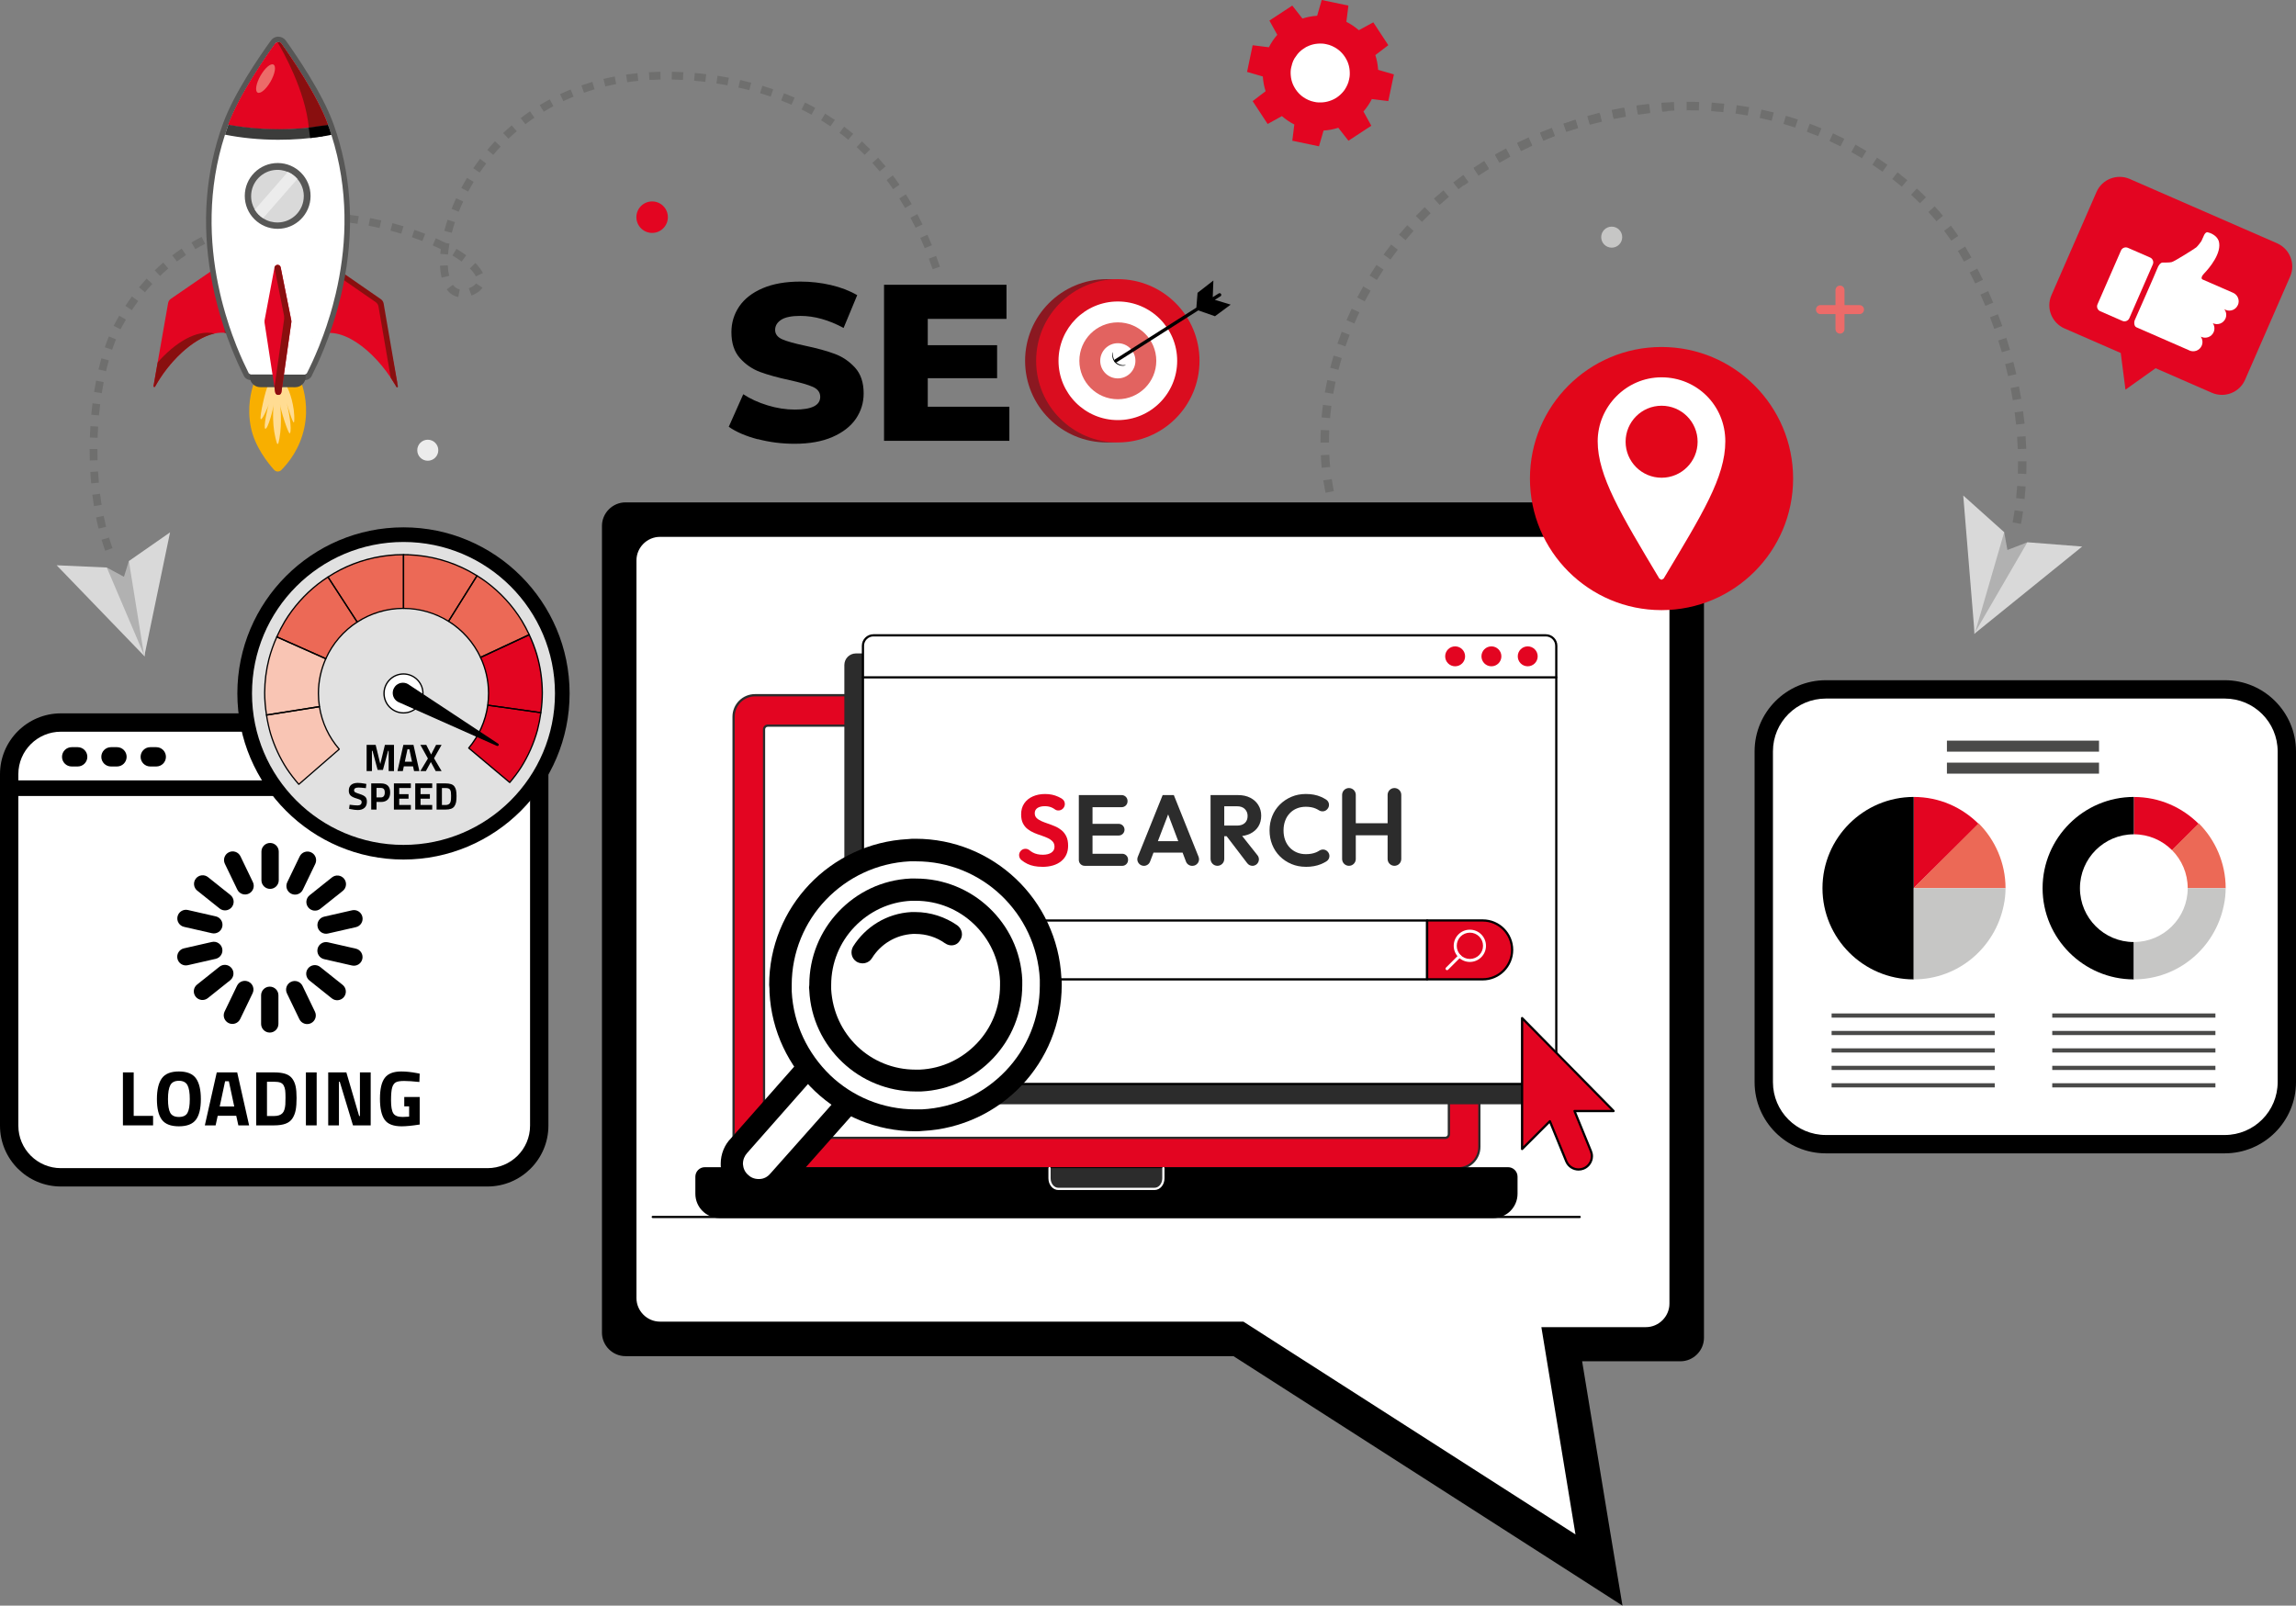 <?xml version="1.0" encoding="UTF-8"?>
<svg id="Ebene_1" data-name="Ebene 1" xmlns="http://www.w3.org/2000/svg" viewBox="0 0 829.67 580.3">
  <rect x="0" y="0" width="829.67" height="580.3" fill="#808080" stroke="none"/>
  <defs>
    <style>
      .cls-1 {
        fill: #6f6f6e;
      }

      .cls-2 {
        fill: #2c2c2c;
      }

      .cls-3 {
        fill: #f8af00;
      }

      .cls-4 {
        fill: #070909;
      }

      .cls-5 {
        fill: #b1b1b1;
      }

      .cls-6 {
        fill: #e30521;
      }

      .cls-7 {
        fill: #fff;
      }

      .cls-8 {
        fill: #ec6956;
      }

      .cls-9 {
        fill: #e1e1e1;
      }

      .cls-10 {
        fill: #575756;
      }

      .cls-11 {
        fill: #ffdc92;
      }

      .cls-12 {
        fill: #ec6b69;
      }

      .cls-13 {
        fill: #e2061a;
      }

      .cls-14 {
        fill: #890f0f;
      }

      .cls-15 {
        fill: #f08460;
      }

      .cls-16 {
        fill: #4a4a49;
      }

      .cls-17 {
        fill: #f9c5b4;
      }

      .cls-18 {
        fill: #aeafae;
      }

      .cls-19 {
        fill: #8e1820;
      }

      .cls-20 {
        fill: #8b1821;
      }

      .cls-21 {
        fill: #e30524;
      }

      .cls-22 {
        fill: #3c3c3b;
      }

      .cls-23 {
        fill: #e26360;
      }

      .cls-24 {
        fill: #ececec;
      }

      .cls-25 {
        fill: #da0d1f;
      }

      .cls-26 {
        fill: #d9d9d9;
      }

      .cls-27 {
        fill: #c6c6c5;
      }
    </style>
  </defs>
  <path class="cls-1" d="M534.69,268.78c-.06-.04-1.47-.88-3.85-2.63l1.82-2.47c2.23,1.65,3.58,2.45,3.59,2.45l-1.56,2.64ZM527.24,263.35c-1.15-.94-2.32-1.94-3.47-2.96l2.04-2.29c1.12,1,2.25,1.97,3.37,2.88l-1.94,2.38ZM520.43,257.29c-1.08-1.04-2.16-2.13-3.21-3.22l2.21-2.13c1.03,1.07,2.08,2.12,3.13,3.14l-2.13,2.21ZM514.12,250.74c-1-1.11-2-2.27-2.98-3.44l2.36-1.97c.95,1.14,1.93,2.27,2.91,3.36l-2.29,2.05ZM508.29,243.77c-.92-1.18-1.85-2.4-2.74-3.63l2.48-1.81c.87,1.19,1.77,2.39,2.68,3.54l-2.42,1.89ZM502.94,236.43c-.85-1.24-1.69-2.52-2.5-3.79l2.59-1.65c.79,1.25,1.61,2.49,2.44,3.71l-2.54,1.73ZM498.07,228.77c-.77-1.29-1.52-2.62-2.25-3.94l2.69-1.48c.71,1.29,1.46,2.59,2.21,3.86l-2.64,1.57ZM493.68,220.82c-.68-1.34-1.36-2.7-2.01-4.07l2.77-1.32c.63,1.34,1.3,2.68,1.97,3.99l-2.73,1.4ZM489.79,212.63c-.61-1.37-1.2-2.78-1.77-4.18l2.85-1.15c.56,1.37,1.14,2.75,1.73,4.09l-2.81,1.24ZM486.38,204.23c-.14-.38-.28-.75-.42-1.14-.38-1.03-.75-2.08-1.11-3.13l2.91-.99c.35,1.03.72,2.07,1.08,3.08.14.37.27.74.41,1.11l-2.88,1.07ZM486.38,194.74l-2.93.91c-.44-1.43-.88-2.89-1.29-4.34l2.96-.83c.4,1.43.83,2.86,1.26,4.26ZM483.97,186.18l-2.98.76c-.37-1.46-.72-2.94-1.06-4.4l3-.68c.33,1.44.68,2.9,1.04,4.33ZM482,177.5l-3.01.6c-.08-.4-.16-.81-.24-1.22-.21-1.08-.4-2.18-.56-3.27l3.04-.46c.16,1.05.34,2.11.54,3.15.08.4.16.8.24,1.2ZM480.67,168.77l-3.06.3c-.15-1.5-.26-3.03-.34-4.55l3.07-.15c.07,1.48.18,2.96.33,4.4ZM480.24,159.95h-3.07c0-1.5.03-3.03.1-4.55l3.07.13c-.07,1.48-.1,2.97-.09,4.42ZM480.62,151.12l-3.06-.27c.13-1.5.3-3.02.5-4.53l3.05.4c-.19,1.46-.36,2.94-.48,4.4ZM481.78,142.34l-3.03-.53c.26-1.48.55-2.99.87-4.47l3,.65c-.31,1.44-.6,2.91-.85,4.35ZM483.65,133.68l-2.97-.77c.38-1.46.79-2.93,1.22-4.38l2.94.88c-.42,1.41-.82,2.85-1.19,4.27ZM486.19,125.19l-2.91-.99c.49-1.43,1.01-2.87,1.55-4.28l2.87,1.1c-.53,1.37-1.04,2.78-1.51,4.17ZM489.38,116.92l-2.82-1.21c.59-1.38,1.22-2.78,1.87-4.15l2.78,1.31c-.63,1.33-1.24,2.69-1.82,4.04ZM493.14,108.93l-2.72-1.43c.7-1.33,1.44-2.67,2.2-3.98l2.66,1.53c-.74,1.28-1.46,2.58-2.14,3.88ZM497.54,101.19l-2.62-1.61c.79-1.28,1.61-2.57,2.45-3.83l2.56,1.7c-.82,1.23-1.62,2.49-2.39,3.73ZM502.45,93.81l-2.49-1.8c.88-1.22,1.8-2.45,2.72-3.64l2.43,1.88c-.9,1.16-1.8,2.36-2.66,3.55ZM507.89,86.8l-2.36-1.97c.96-1.15,1.97-2.31,2.98-3.43l2.28,2.05c-.99,1.1-1.96,2.23-2.9,3.35ZM513.82,80.2l-2.21-2.13c1.05-1.08,2.13-2.16,3.22-3.21l2.13,2.21c-1.06,1.02-2.12,2.08-3.14,3.13ZM520.21,74.05l-2.05-2.29c1.12-1.01,2.28-2.01,3.44-2.97l1.97,2.36c-1.13.94-2.26,1.92-3.35,2.9ZM527.02,68.37l-1.88-2.43c1.19-.92,2.41-1.84,3.64-2.72l1.8,2.49c-1.2.86-2.39,1.76-3.55,2.66ZM602.51,40.22c-.59.05-1.17.1-1.75.16l-.29-3.06c.59-.06,1.19-.11,1.78-.16l.26,3.06ZM596.34,40.86c-1.47.18-2.95.38-4.41.6l-.45-3.04c1.48-.22,2.99-.43,4.49-.61l.37,3.05ZM534.21,63.18l-1.71-2.55c1.25-.84,2.53-1.66,3.82-2.46l1.62,2.61c-1.25.78-2.51,1.59-3.73,2.4ZM587.54,42.18c-1.46.26-2.93.54-4.37.84l-.62-3.01c1.46-.3,2.96-.59,4.45-.86l.54,3.02ZM541.75,58.5l-1.53-2.67c1.31-.75,2.64-1.49,3.98-2.19l1.44,2.72c-1.3.69-2.61,1.41-3.89,2.14ZM578.84,43.98c-1.44.34-2.89.71-4.31,1.09l-.8-2.97c1.45-.39,2.93-.76,4.4-1.11l.71,2.99ZM549.59,54.35l-1.34-2.76c1.35-.66,2.74-1.31,4.11-1.92l1.25,2.8c-1.35.6-2.7,1.23-4.02,1.88ZM570.26,46.29c-1.41.43-2.84.88-4.23,1.35l-.98-2.91c1.42-.48,2.88-.94,4.32-1.38l.89,2.94ZM557.7,50.73l-1.16-2.84c1.39-.57,2.81-1.12,4.23-1.65l1.07,2.88c-1.39.51-2.78,1.06-4.14,1.61Z"/>
  <polygon class="cls-5" points="732.6 195.98 725.39 198.78 724.23 192.35 714.72 198.4 713.37 229.12 734.53 201.61 732.6 195.98"/>
  <polygon class="cls-26" points="709.43 179.09 724.23 192.35 713.54 229.14 709.43 179.09"/>
  <polygon class="cls-26" points="752.41 197.53 732.6 195.98 713.37 229.12 752.41 197.53"/>
  <path class="cls-1" d="M727.27,188.8c.27-1.42.51-2.89.73-4.37l3.04.44c-.22,1.53-.47,3.04-.75,4.5l-3.02-.57ZM728.54,180.03c.15-1.46.28-2.94.38-4.42l3.06.21c-.1,1.51-.23,3.04-.39,4.53l-3.05-.32ZM729.15,171.18c.05-1.46.07-2.96.07-4.44h3.07c0,1.51-.02,3.04-.07,4.54l-3.07-.1ZM729.13,162.3c-.05-1.47-.13-2.96-.23-4.43l3.06-.21c.1,1.51.18,3.03.24,4.54l-3.07.11ZM728.52,153.44c-.15-1.46-.32-2.95-.52-4.41l3.05-.41c.2,1.5.38,3.01.53,4.51l-3.06.31ZM727.34,144.63c-.24-1.45-.51-2.92-.79-4.37l3.01-.59c.29,1.48.57,2.98.81,4.47l-3.03.5ZM725.63,135.91c-.33-1.43-.68-2.89-1.06-4.32l2.97-.77c.38,1.46.74,2.94,1.08,4.41l-2.99.69ZM723.38,127.31c-.41-1.41-.85-2.84-1.31-4.25l2.92-.95c.47,1.43.92,2.89,1.34,4.33l-2.95.86ZM720.64,118.85c-.13-.37-.27-.74-.4-1.12-.37-1.01-.75-2.04-1.15-3.05l2.86-1.11c.4,1.03.8,2.08,1.17,3.11.14.38.27.76.41,1.14l-2.89,1.03ZM715.65,106.48l2.8-1.26c.62,1.38,1.23,2.77,1.81,4.15l-2.83,1.19c-.57-1.35-1.17-2.73-1.78-4.08ZM711.78,98.47l2.73-1.41c.69,1.34,1.37,2.7,2.02,4.05l-2.77,1.34c-.64-1.33-1.31-2.67-1.99-3.98ZM709.1,93.47c-.51-.92-1.06-1.85-1.61-2.76l2.62-1.6c.58.94,1.14,1.91,1.67,2.87.2.36.4.73.6,1.09l-2.69,1.48c-.2-.36-.39-.71-.59-1.07ZM702.51,83.42l2.45-1.86c.92,1.22,1.82,2.46,2.67,3.7l-2.54,1.73c-.82-1.2-1.69-2.4-2.58-3.58ZM696.84,76.64l2.26-2.08c1.03,1.12,2.04,2.28,3.01,3.43l-2.36,1.97c-.93-1.12-1.91-2.23-2.92-3.32ZM690.58,70.4l2.07-2.27c1.12,1.03,2.23,2.08,3.3,3.15l-2.17,2.18c-1.04-1.03-2.11-2.06-3.2-3.06ZM683.8,64.69l1.88-2.43c1.2.93,2.39,1.89,3.54,2.86l-1.98,2.35c-1.12-.94-2.28-1.88-3.45-2.78ZM676.59,59.55l1.69-2.57c1.27.83,2.53,1.7,3.76,2.57l-1.78,2.5c-1.19-.85-2.42-1.69-3.66-2.5ZM669,54.97l1.48-2.69c1.32.73,2.65,1.5,3.94,2.27l-1.59,2.63c-1.26-.76-2.55-1.5-3.84-2.22ZM661.08,50.98l1.28-2.79c1.37.63,2.75,1.29,4.1,1.97l-1.38,2.74c-1.31-.66-2.66-1.31-4-1.92ZM652.89,47.58l1.07-2.88c1.41.53,2.84,1.09,4.23,1.67l-1.18,2.84c-1.36-.56-2.75-1.11-4.13-1.63ZM644.47,44.79l.86-2.95c1.45.42,2.91.88,4.34,1.35l-.97,2.92c-1.39-.46-2.82-.91-4.23-1.32ZM635.87,42.61l.65-3c1.48.32,2.96.67,4.43,1.04l-.75,2.98c-1.43-.36-2.88-.7-4.32-1.01ZM627.14,41.06l.43-3.04c1.5.21,3.01.45,4.49.71l-.54,3.02c-1.44-.26-2.92-.49-4.38-.7ZM618.32,40.14l.21-3.06c1.51.1,3.03.23,4.53.39l-.32,3.06c-1.46-.15-2.95-.28-4.42-.38ZM609.46,39.85v-3.07c1.5,0,3.03.02,4.53.07l-.1,3.07c-1.47-.05-2.96-.07-4.44-.06ZM600.59,40.2l-.23-3.06c1.51-.11,3.03-.2,4.54-.26l.12,3.07c-1.47.06-2.96.14-4.43.25ZM527.35,64.45c.49-.34.98-.69,1.47-1.02l1.74,2.53c-.48.33-.96.67-1.44,1l-1.77-2.51ZM532.58,60.91c1.26-.82,2.55-1.64,3.83-2.42l1.61,2.62c-1.25.77-2.52,1.57-3.76,2.38l-1.68-2.57ZM591.77,41.16l-.44-3.04c1.5-.22,3.01-.41,4.51-.57l.33,3.05c-1.46.16-2.94.35-4.4.56ZM540.3,56.17c1.31-.75,2.64-1.5,3.96-2.21l1.46,2.7c-1.29.7-2.6,1.42-3.88,2.17l-1.53-2.66ZM583.04,42.73l-.65-3c1.47-.32,2.97-.61,4.46-.88l.54,3.02c-1.45.26-2.91.55-4.35.86ZM548.28,51.87c1.35-.68,2.72-1.34,4.08-1.98l1.3,2.78c-1.33.62-2.68,1.27-4,1.94l-1.38-2.74ZM574.43,44.89l-.85-2.95c1.45-.42,2.92-.81,4.38-1.18l.75,2.98c-1.43.36-2.87.75-4.29,1.15ZM556.5,48.04c1.39-.6,2.8-1.18,4.2-1.73l1.12,2.86c-1.37.54-2.75,1.11-4.11,1.69l-1.21-2.82ZM565.98,47.61l-1.03-2.89c1.42-.51,2.87-1,4.3-1.46l.94,2.92c-1.4.45-2.81.93-4.21,1.43Z"/>
  <path class="cls-7" d="M447.45,483.9h-215.21c-4.64,0-8.49-3.85-8.49-8.49V196.29c0-4.64,3.84-8.49,8.49-8.49h367.03c5.7,0,10.21,4.64,10.21,10.21v279.39c0,4.64-3.85,8.49-8.49,8.49h-36.6l13.53,81.55-130.48-83.54Z"/>
  <path d="M603.26,194.03v277.13c0,4.64-3.85,8.49-8.49,8.49h-37.79l12.33,74.92-120-76.91h-210.83c-4.64,0-8.49-3.85-8.49-8.49V202.52c0-4.64,3.84-8.49,8.49-8.49h364.78M615.72,191.78c0-5.7-4.64-10.21-10.21-10.21H226.01c-4.64,0-8.49,3.85-8.49,8.49v291.59c0,4.64,3.85,8.49,8.49,8.49h219.72l116.82,74.92,23.74,15.25-4.64-27.85-9.94-60.47h35.54c4.64,0,8.49-3.85,8.49-8.49V191.78h0Z"/>
  <path class="cls-1" d="M344.28,112.23l-2.72.66c-.32-1.33-.66-2.65-1-3.94l2.71-.72c.35,1.3.69,2.65,1.01,4ZM339.67,96.38l-2.65.92c-.44-1.29-.91-2.57-1.38-3.82l2.62-.99c.48,1.27.95,2.58,1.4,3.89ZM336.75,88.64l-2.59,1.06c-.51-1.25-1.05-2.5-1.6-3.72l2.56-1.15c.56,1.25,1.11,2.53,1.63,3.8ZM333.37,81.08l-2.52,1.23c-.6-1.22-1.22-2.44-1.84-3.6l2.47-1.32c.64,1.2,1.27,2.44,1.88,3.69ZM329.47,73.77l-2.42,1.41c-.68-1.16-1.38-2.33-2.09-3.45l2.37-1.5c.73,1.16,1.46,2.35,2.15,3.55ZM325.03,66.76l-2.3,1.59c-.76-1.11-1.56-2.21-2.36-3.27l2.24-1.69c.83,1.09,1.64,2.22,2.43,3.36ZM320.03,60.14l-2.16,1.79c-.86-1.04-1.74-2.06-2.64-3.05l2.08-1.88c.92,1.02,1.84,2.08,2.72,3.14ZM314.45,53.98l-1.99,1.97c-.95-.95-1.92-1.89-2.9-2.79l1.89-2.07c1.01.93,2.02,1.9,3,2.88ZM308.31,48.36l-1.79,2.15c-1.03-.86-2.09-1.7-3.16-2.5l1.69-2.24c1.1.83,2.19,1.7,3.26,2.58ZM301.67,43.35l-1.58,2.31c-1.1-.75-2.24-1.49-3.38-2.19l1.47-2.39c1.18.73,2.36,1.49,3.49,2.26ZM294.59,38.99l-1.36,2.45c-1.17-.64-2.37-1.27-3.57-1.87l1.24-2.51c1.24.61,2.48,1.26,3.68,1.93ZM287.14,35.3l-1.13,2.56c-1.22-.54-2.47-1.06-3.73-1.55l1.02-2.61c1.29.51,2.58,1.04,3.84,1.59ZM279.41,32.27l-.91,2.65c-1.26-.44-2.56-.85-3.84-1.24l.81-2.68c1.32.4,2.65.83,3.95,1.27ZM271.47,29.88l-.71,2.71c-1.28-.33-2.61-.65-3.93-.95l.61-2.73c1.36.3,2.71.63,4.03.97ZM263.38,28.07l-.52,2.76c-1.31-.25-2.65-.47-3.99-.68l.43-2.77c1.37.21,2.74.45,4.08.7ZM255.2,26.81l-.34,2.78c-1.35-.16-2.7-.31-4.03-.43l.25-2.79c1.36.12,2.74.27,4.12.43ZM246.94,26.08l-.15,2.8c-1.3-.07-2.61-.12-3.9-.14h-.15s.05-2.8.05-2.8h.15c1.32.03,2.66.08,3.99.15ZM238.7,28.74c-1.35.03-2.7.08-4.03.16l-.17-2.8c1.37-.08,2.76-.14,4.15-.17l.06,2.8ZM230.65,29.22c-1.34.14-2.69.3-4,.5l-.41-2.77c1.35-.2,2.74-.37,4.12-.51l.28,2.79ZM222.67,30.39c-1.32.25-2.64.54-3.94.85l-.66-2.72c1.34-.32,2.7-.62,4.06-.88l.53,2.75ZM214.85,32.29c-1.29.38-2.57.79-3.83,1.23l-.92-2.65c1.3-.45,2.63-.88,3.96-1.28l.79,2.69ZM207.25,34.94c-1.24.5-2.48,1.05-3.68,1.62l-1.19-2.54c1.25-.59,2.53-1.15,3.82-1.68l1.06,2.59ZM199.98,38.37c-1.18.63-2.35,1.31-3.49,2l-1.46-2.39c1.18-.72,2.4-1.41,3.62-2.07l1.33,2.47ZM193.11,42.54c-1.1.75-2.2,1.55-3.26,2.36l-1.7-2.22c1.1-.84,2.24-1.67,3.38-2.45l1.58,2.31ZM186.73,47.43c-1.01.87-2.02,1.77-2.99,2.69l-1.93-2.03c1-.95,2.04-1.9,3.1-2.79l1.82,2.13ZM180.91,52.98c-.92.97-1.82,1.98-2.68,3l-2.14-1.81c.9-1.06,1.83-2.1,2.78-3.11l2.04,1.92ZM175.7,59.11c-.81,1.06-1.6,2.16-2.36,3.26l-2.31-1.58c.78-1.14,1.6-2.28,2.44-3.38l2.23,1.7ZM174.48,98.69l-2.53,1.2c-.41-.88-1.14-1.84-2.17-2.86l1.98-1.99c1.26,1.25,2.17,2.48,2.73,3.65ZM174.36,103.95c-.77,1.19-2.11,2.15-3.98,2.86l-.99-2.62c1.28-.48,2.19-1.09,2.62-1.76l2.35,1.53ZM171.17,65.75c-.69,1.14-1.37,2.32-2,3.49l-2.47-1.33c.65-1.22,1.35-2.44,2.07-3.62l2.4,1.45ZM168.46,92.27l-1.65,2.26c-.99-.73-2.11-1.46-3.31-2.19l1.44-2.4c1.28.77,2.47,1.55,3.53,2.33ZM167.37,72.84c-.57,1.22-1.11,2.46-1.6,3.69l-2.6-1.04c.51-1.28,1.07-2.57,1.66-3.84l2.54,1.19ZM166.14,104.61l-.55,2.75c-1.67-.33-3.08-1.27-4.17-2.79l2.27-1.64c.68.94,1.48,1.49,2.45,1.68ZM164.39,80.3c-.43,1.29-.81,2.58-1.13,3.84l-2.71-.7c.34-1.32.74-2.68,1.18-4.02l2.66.88ZM162.31,99.68l-2.72.67c-.32-1.29-.51-2.75-.58-4.33l2.8-.12c.06,1.39.23,2.67.5,3.78ZM162.41,88.05c-.24,1.35-.41,2.68-.52,3.93l-2.79-.23c.05-.56.1-1.13.17-1.7-.94-.47-1.92-.93-2.92-1.38l1.14-2.56c1.23.55,2.42,1.12,3.55,1.69l1.36.24ZM153.65,84.51l-1.02,2.61c-1.23-.48-2.51-.95-3.79-1.4l.92-2.65c1.32.46,2.63.94,3.9,1.44ZM145.8,81.78l-.81,2.68c-1.28-.39-2.59-.76-3.89-1.11l.72-2.71c1.34.35,2.68.74,3.99,1.13ZM137.78,79.66l-.62,2.73c-1.3-.29-2.64-.57-3.97-.83l.53-2.75c1.36.26,2.73.55,4.06.85ZM129.63,78.11l-.43,2.77c-1.33-.2-2.68-.39-4.01-.55l.33-2.78c1.37.16,2.75.35,4.11.56ZM121.39,77.13l-.23,2.79c-1.34-.11-2.7-.2-4.04-.26l.13-2.8c1.37.06,2.76.15,4.14.26ZM113.09,79.56c-1.34,0-2.7,0-4.04.05l-.09-2.8c1.37-.04,2.77-.06,4.15-.05l-.02,2.8ZM105.02,79.82c-1.34.1-2.69.23-4.02.38l-.32-2.78c1.36-.16,2.76-.29,4.14-.39l.21,2.79ZM97.01,80.76c-1.33.22-2.66.46-3.96.74l-.58-2.74c1.34-.28,2.72-.54,4.09-.76l.45,2.77ZM89.13,82.43c-1.3.34-2.6.72-3.86,1.12l-.85-2.67c1.31-.42,2.66-.81,4-1.16l.71,2.71ZM81.47,84.87c-1.25.47-2.5.99-3.72,1.52l-1.13-2.56c1.26-.56,2.56-1.09,3.86-1.58l.99,2.62ZM74.12,88.12c-1.19.61-2.38,1.26-3.52,1.93l-1.42-2.42c1.19-.7,2.42-1.37,3.66-2.01l1.28,2.49ZM67.21,92.18c-1.11.74-2.21,1.53-3.27,2.33l-1.69-2.23c1.1-.84,2.25-1.65,3.4-2.43l1.56,2.33ZM60.82,97.03c-1.01.87-2.01,1.77-2.97,2.7l-1.95-2.02c1-.96,2.04-1.91,3.09-2.81l1.82,2.13ZM55.04,102.6c-.9.97-1.79,1.99-2.64,3.03l-2.16-1.78c.88-1.07,1.81-2.13,2.74-3.15l2.06,1.9ZM49.94,108.8c-.79,1.07-1.56,2.18-2.3,3.3l-2.34-1.54c.76-1.16,1.56-2.31,2.38-3.42l2.26,1.66ZM46.43,209.83l-2.32,1.57c-.22-.33-.44-.67-.66-1.01l2.36-1.51.62.94ZM45.51,115.51c-.44.75-.88,1.52-1.3,2.29-.22.4-.43.8-.64,1.22l-2.5-1.26c.22-.44.45-.88.68-1.3.43-.8.89-1.59,1.34-2.36l2.42,1.42ZM40.65,198.1l-2.64.95c-.46-1.27-.89-2.61-1.3-3.97l2.69-.8c.39,1.31.81,2.59,1.25,3.82ZM41.92,122.65c-.49,1.19-.96,2.45-1.4,3.76l-2.65-.9c.46-1.36.96-2.68,1.46-3.92l2.59,1.06ZM38.34,190.39l-2.72.67c-.33-1.32-.63-2.68-.91-4.06l2.75-.55c.27,1.34.57,2.66.88,3.94ZM39.33,130.25c-.36,1.26-.7,2.57-1.01,3.91l-2.73-.64c.32-1.37.67-2.73,1.04-4.03l2.7.76ZM36.73,182.47l-2.77.45c-.22-1.34-.41-2.72-.59-4.11l2.78-.35c.17,1.35.36,2.7.57,4.01ZM37.47,138.11c-.25,1.3-.49,2.64-.7,3.99l-2.77-.44c.22-1.38.46-2.75.72-4.09l2.75.53ZM35.73,174.44l-2.79.25c-.12-1.36-.23-2.75-.31-4.13l2.8-.16c.08,1.35.18,2.71.3,4.04ZM36.2,146.11c-.16,1.33-.31,2.68-.43,4.03l-2.79-.26c.13-1.38.28-2.76.44-4.12l2.78.34ZM35.25,166.34l-2.8.08c-.04-1.37-.06-2.76-.05-4.14h2.8c0,1.36.01,2.72.05,4.06ZM35.46,154.18c-.08,1.34-.15,2.7-.19,4.05l-2.8-.09c.04-1.38.11-2.77.19-4.13l2.8.17Z"/>
  <polygon class="cls-5" points="38.59 205.11 44.79 208.46 46.57 202.77 54.5 209.3 52.29 237.27 36.21 210 38.59 205.11"/>
  <polygon class="cls-26" points="61.45 192.41 46.57 202.77 52.13 237.27 61.45 192.41"/>
  <polygon class="cls-26" points="20.47 204.3 38.59 205.11 52.29 237.27 20.47 204.3"/>
  <path class="cls-12" d="M664.89,120.58c-.9,0-1.63-.73-1.63-1.63v-14.1c0-.9.73-1.63,1.63-1.63s1.63.73,1.63,1.63v14.1c0,.9-.73,1.63-1.63,1.63Z"/>
  <path class="cls-12" d="M671.94,113.53h-14.1c-.9,0-1.63-.73-1.63-1.63s.73-1.63,1.63-1.63h14.1c.9,0,1.63.73,1.63,1.63s-.73,1.63-1.63,1.63Z"/>
  <path class="cls-6" d="M241.34,78.49c0,3.14-2.55,5.69-5.69,5.69s-5.69-2.55-5.69-5.69,2.55-5.69,5.69-5.69,5.69,2.55,5.69,5.69Z"/>
  <circle class="cls-24" cx="154.58" cy="162.72" r="3.8"/>
  <path class="cls-27" d="M586.19,85.71c0,2.1-1.7,3.8-3.79,3.8s-3.8-1.7-3.8-3.8,1.7-3.8,3.8-3.8,3.79,1.7,3.79,3.8Z"/>
  <path class="cls-6" d="M86.46,91.01l-24.71,16.98c-.53.37-.9.93-1.01,1.57l-5.27,29.96c-.06.34.4.5.56.2,6.69-12.16,21.05-24.47,30.36-17.41l.05-31.31Z"/>
  <path class="cls-19" d="M81.18,120.31c1.85.16,3.61.79,5.22,2.02l.05-31.31-5.23,3.6-.04,25.7Z"/>
  <path class="cls-14" d="M56.98,130.98l-1.5,8.54c-.06.34.4.5.57.2,4.79-8.7,13.5-17.47,21.48-19.17-6.53-1.63-14.43,3.47-20.55,10.43Z"/>
  <path class="cls-6" d="M113.39,91.35l23.34,17.17,1.39,1.24,5.4,28.41c.11.63-.73.93-1.06.38-6.83-11.55-20.13-22.62-29.13-16.48l-.42-.21.05-30.3.42-.22Z"/>
  <path class="cls-14" d="M138.63,109.7c-.11-.64-.47-1.2-1-1.57l-24.65-17.07v2.37s22.79,15.78,22.79,15.78c.53.37.89.94,1,1.57l4.43,25.74c.73,1.11,1.41,2.23,2.02,3.35.16.3.62.14.57-.2l-5.16-29.98Z"/>
  <path class="cls-7" d="M90.59,136.34c-.68-.01-1.27-.38-1.56-.96-.57-1.13-1.27-2.59-2.08-4.35-.33-.74-.69-1.53-1.04-2.37-.42-.98-.86-2.03-1.31-3.15-.53-1.34-1.08-2.78-1.63-4.3-.36-1.01-.73-2.07-1.09-3.15-.45-1.38-.91-2.81-1.34-4.3-.3-1.02-.6-2.07-.89-3.15-.38-1.38-.73-2.82-1.07-4.3-.24-1.03-.47-2.08-.69-3.15-3.92-19.16-3.09-37.58,2.47-54.74.32-.98.65-1.96,1.01-2.94l.26-.7c3.96-10.8,13.27-24.27,17.09-29.56.44-.6,1.14-.96,1.88-.96s1.45.36,1.89.97c3.8,5.31,13.07,18.83,16.98,29.62l.25.7c.35.98.68,1.96.99,2.94,5.5,17.19,6.27,35.62,2.28,54.76-.22,1.06-.45,2.12-.69,3.15-.35,1.47-.71,2.9-1.09,4.3-.29,1.08-.6,2.13-.9,3.15-.44,1.49-.9,2.92-1.36,4.3-.36,1.08-.73,2.13-1.1,3.15-.55,1.52-1.1,2.95-1.64,4.29-.45,1.11-.89,2.16-1.32,3.15-.37.84-.72,1.63-1.05,2.36-.82,1.77-1.53,3.23-2.09,4.35-.3.59-.9.95-1.55.95l-19.61-.03Z"/>
  <path class="cls-10" d="M100.59,15.22c.41,0,.81.19,1.08.56,3.23,4.51,12.9,18.46,16.86,29.38l.25.7c.35.97.67,1.94.98,2.91,6.38,19.96,5.44,38.97,2.25,54.26-.22,1.06-.45,2.1-.69,3.13-.34,1.46-.7,2.88-1.08,4.26-.29,1.07-.59,2.11-.89,3.13-.44,1.48-.89,2.9-1.35,4.26-.36,1.08-.73,2.12-1.09,3.12-.55,1.51-1.1,2.93-1.63,4.26-.45,1.11-.89,2.15-1.31,3.12-.36.83-.71,1.62-1.04,2.35-.8,1.75-1.51,3.2-2.08,4.31l-.67.41h0l-19.6-.03-.68-.41c-.56-1.12-1.26-2.57-2.06-4.32-.33-.73-.68-1.52-1.04-2.35-.42-.98-.85-2.02-1.3-3.13-.53-1.33-1.07-2.76-1.62-4.27-.36-1-.72-2.05-1.08-3.13-.45-1.37-.9-2.79-1.33-4.27-.3-1.02-.59-2.06-.88-3.13-.37-1.38-.73-2.8-1.06-4.27-.24-1.02-.47-2.07-.68-3.13-3.13-15.29-4.01-34.31,2.44-54.24.31-.97.65-1.94.99-2.91l.25-.69c4-10.91,13.71-24.83,16.97-29.33.27-.37.67-.55,1.08-.55M100.59,13.24h0c-1.06,0-2.07.51-2.69,1.38-3.84,5.32-13.21,18.86-17.22,29.81l-.26.7c-.36.99-.7,1.99-1.02,2.97-5.61,17.33-6.45,35.92-2.49,55.25.22,1.07.45,2.14.69,3.18.34,1.48.71,2.93,1.08,4.33.29,1.08.59,2.14.89,3.18.44,1.5.89,2.94,1.35,4.33.37,1.1.73,2.16,1.1,3.18.55,1.53,1.1,2.98,1.64,4.33.45,1.13.89,2.19,1.32,3.18.36.84.72,1.64,1.05,2.39.81,1.78,1.52,3.25,2.09,4.38.46.93,1.4,1.51,2.45,1.52l19.6.03c1.05,0,1.99-.57,2.45-1.5.57-1.13,1.29-2.61,2.11-4.38.34-.74.7-1.54,1.06-2.39.43-.99.87-2.04,1.33-3.17.54-1.36,1.1-2.8,1.66-4.33.37-1.02.74-2.08,1.11-3.17.47-1.38.92-2.82,1.37-4.32.31-1.03.61-2.09.9-3.17.38-1.4.75-2.84,1.1-4.32.24-1.04.48-2.1.7-3.18,4.02-19.31,3.24-37.91-2.31-55.26-.32-.99-.65-1.98-1-2.97l-.26-.71c-3.97-10.94-13.29-24.52-17.11-29.86-.62-.87-1.63-1.39-2.7-1.39Z"/>
  <path class="cls-21" d="M99.5,15.76c-3.25,4.5-12.97,18.41-16.97,29.33h0c5.5,1.02,11.56,1.6,17.94,1.61,3.84,0,7.56-.2,11.12-.57-1.27-13.42-9.39-27.68-11.29-30.85l-.8.49Z"/>
  <path class="cls-14" d="M118.51,45.13c-3.97-10.92-13.62-24.86-16.86-29.37-.33-.46-.86-.6-1.36-.49,1.9,3.17,10.02,17.43,11.29,30.85,1.38-.15,2.75-.31,4.08-.51.95-.14,1.92-.31,2.84-.48Z"/>
  <path class="cls-21" d="M110.62,46.21c-1.17.11-2.35.21-3.54.28,1.19-.07,2.37-.17,3.54-.28Z"/>
  <path class="cls-21" d="M118.52,45.13c-4-11.02-13.92-25.27-16.86-29.37-.24-.34-.62-.53-1.05-.53l-.32.03c-.36.08-.62.24-.81.49-2.96,4.1-12.93,18.33-16.97,29.33h0s.01.02.01.02c5.7,1.06,11.73,1.59,17.94,1.6h.2c.34,0,.69-.02,1.03-.03h-.55c1.5,0,3-.04,4.5-.11l-.51.02c.65-.03,1.3-.06,1.95-.1l-.55.04c1.54-.09,3.07-.21,4.59-.36l-.51.05c.32-.03.65-.04.97-.08,1.51-.16,2.84-.33,4.08-.51.85-.13,1.78-.28,2.84-.48h.02s0-.02,0-.02ZM82.53,45.09c.5-1.38,1.1-2.8,1.76-4.25-.66,1.45-1.26,2.87-1.76,4.25h0,0ZM92.55,26.01l-.21.34.21-.34ZM91.35,27.93c-.25.4-.5.82-.75,1.23.25-.41.5-.83.75-1.23ZM90.12,29.96c-.34.57-.69,1.16-1.03,1.74.34-.59.68-1.17,1.03-1.74ZM88.87,32.07c-.4.69-.79,1.39-1.18,2.09.39-.7.78-1.4,1.18-2.09ZM87.65,34.23c-.4.72-.79,1.45-1.17,2.17.38-.73.77-1.45,1.17-2.17ZM86.46,36.44c-.37.7-.73,1.4-1.07,2.1.35-.7.7-1.4,1.07-2.1ZM85.34,38.65c-.34.68-.66,1.36-.97,2.04.31-.68.63-1.36.97-2.04ZM109.79,28.02l.17.29-.17-.29ZM111.02,30.07l.26.45-.26-.45ZM112.27,32.2l.17.31-.17-.31ZM118.06,45.21l.44-.08h0s-.44.08-.44.08Z"/>
  <path class="cls-21" d="M105.13,46.59c-1.14.05-2.29.08-3.43.09,1.16-.01,2.3-.04,3.43-.09Z"/>
  <path class="cls-6" d="M99.5,15.76c-3.25,4.5-12.97,18.41-16.97,29.33h0c5.5,1.02,11.56,1.6,17.94,1.61,3.84,0,7.56-.2,11.12-.57-1.27-13.42-9.39-27.68-11.29-30.85l-.8.49Z"/>
  <path class="cls-14" d="M118.52,45.13c-3.97-10.92-13.64-24.87-16.87-29.38-.33-.46-.87-.59-1.36-.48,1.9,3.17,10.03,17.44,11.3,30.86,1.38-.15,2.75-.31,4.08-.51.95-.14,1.93-.31,2.85-.48Z"/>
  <path class="cls-12" d="M94.13,27.36c-1.59,2.79-2.06,5.52-1.05,6.1,1.01.58,3.12-1.22,4.71-4.01,1.59-2.79,2.06-5.52,1.05-6.1-1.01-.58-3.12,1.22-4.71,4.01Z"/>
  <path class="cls-22" d="M100.49,46.68c5.33.01,10.45-.37,15.2-1.09.34,1.24.66,2.47.96,3.69-5.02.81-10.47,1.24-16.16,1.23-6.86-.01-13.37-.68-19.2-1.85.31-.97.64-1.94.99-2.91l.13-.36.12-.33h0c5.51,1.02,11.58,1.6,17.96,1.61Z"/>
  <path d="M118.53,45.11c.4,1.1.67,1.78,1.23,3.62-1.52.41-7.64,1.17-7.66,1.17-.23-1.41-.39-2.76-.52-3.78.96-.14,6.02-.84,6.95-1.01Z"/>
  <path class="cls-10" d="M88.45,70.79c.01-6.57,5.34-11.88,11.91-11.87,6.57.01,11.88,5.34,11.87,11.91-.01,6.57-5.35,11.88-11.91,11.87-6.57-.01-11.88-5.34-11.87-11.91Z"/>
  <path class="cls-26" d="M109.77,70.84c.03,5.26-4.21,9.54-9.47,9.57-.38,0-.75-.02-1.11-.06-.49-.06-.97-.15-1.44-.27-.97-.26-1.87-.67-2.69-1.21-1.21-.79-2.23-1.84-2.97-3.08-.43-.72-.77-1.5-1-2.32-.14-.51-.24-1.04-.3-1.57-.03-.31-.05-.62-.05-.94-.03-5.18,4.09-9.42,9.24-9.57h.23c.47,0,.92.02,1.37.09.85.12,1.67.35,2.44.68,1.34.58,2.52,1.45,3.45,2.53.64.74,1.17,1.59,1.56,2.51.19.45.35.91.47,1.39.18.73.28,1.49.29,2.27Z"/>
  <path class="cls-24" d="M104,62.14l-11.92,13.65c.74,1.24,1.76,2.29,2.97,3.08l12.41-14.2c-.94-1.09-2.12-1.96-3.45-2.53Z"/>
  <polygon class="cls-15" points="112.92 122.34 112.92 122.37 113.04 122.29 112.92 122.34"/>
  <path class="cls-3" d="M108.98,138.52h-8.61s-.04-.01-.04-.01h-8.61c-.92,2.68-2.57,8.72-1.02,16.13,1.43,6.82,6.08,12.66,8.35,15.18.69.77,1.88.79,2.61.06,2.55-2.57,6.68-7.64,8.29-15.21,1.58-7.41-.06-13.45-.97-16.15Z"/>
  <path class="cls-11" d="M103.3,139.12c1.28,1.76,3.35,8,3.01,13.15-.15,2.29-2.44-5.77-2.72-6.57.6,1.89,2.09,9.72,1.14,10.92-.44.56-3.42-8.59-3.56-10.64.32,2.09.82,9.12-.64,14.43h-.38c-1.99-5.93-1.42-12.25-1.32-14.26.07,1.23-2.07,9.23-2.99,8.8-.72-.33.79-7.63,1.35-8.98-.24.8-2.5,6.23-2.99,5.48-.45-.68,1.64-10.36,2.66-12.14,1.88,0,4.58-.2,6.46-.2Z"/>
  <path class="cls-16" d="M106.68,139.95l-12.63-.02c-2.09,0-3.77-1.7-3.77-3.78v-.77s20.18.03,20.18.03v.77c0,2.08-1.7,3.77-3.78,3.77Z"/>
  <path class="cls-21" d="M99.2,96.64l-3.61,19.2v.73s3.86,25.2,3.86,25.2c.2,1.29,2.06,1.28,2.24-.01l3.61-25.41v-.38s-3.87-19.33-3.87-19.33c-.24-1.22-1.99-1.21-2.22.01Z"/>
  <path class="cls-14" d="M105.27,116.47l-3.59,25.28c-.18,1.29-2.04,1.3-2.24.01l-.17-1.11c-.07-.44-.07-.89,0-1.33l3.42-24.06c-.01-.36-.02-.71-.03-1.07l-3.48-17.42.02-.14c.23-1.22,1.98-1.23,2.22-.01l3.84,19.22.02.63Z"/>
  <path class="cls-6" d="M822.85,87.93l-53.27-23.25c-4.59-2-9.98.1-11.98,4.67l-16.32,37.39c-2,4.57.13,9.95,4.72,11.96l20.34,8.88,1.71,13.25h0s10.88-7.75,10.88-7.75l20.34,8.88c4.59,2,9.98-.1,11.98-4.67l16.32-37.39c2-4.57-.13-9.95-4.72-11.96Z"/>
  <path class="cls-7" d="M808.68,110.24c.74-1.7-.04-3.68-1.75-4.43l-.13-.05-10.89-4.75c-.67-.3-.3-1.29.5-2.11,1.86-1.91,6.65-7.53,5.33-11.83-.72-2.03-3.1-2.96-4.01-3.12-.77-.14-1.32,1.05-1.38,1.26l-.88,1.95s-1.24,1.75-1.85,2.25c-.6.5-7.87,5.07-8.84,5.31-.97.25-2.55.13-3.33.17-.78.04-1.52,1.06-1.93,2.22-.41,1.16-7.74,17.74-8.09,18.54-.35.8-.31,2.25.57,2.64.81.35,16.16,7.05,18.85,8.23l.31.16c1.71.74,3.69-.03,4.43-1.73.49-1.12.31-2.37-.35-3.3l.24.12c1.71.74,3.69-.03,4.43-1.73.48-1.1.32-2.31-.3-3.23l.14.06c1.71.74,3.69-.03,4.43-1.73.51-1.17.3-2.48-.45-3.42l.49.27c1.71.74,3.69-.03,4.43-1.73Z"/>
  <path class="cls-7" d="M776.95,93.07l-8.02-3.5c-.96-.42-2.08.02-2.5.97l-8.49,19.45c-.42.95.03,2.08.98,2.49l8.02,3.5c.96.42,2.08-.02,2.5-.97l8.49-19.45c.42-.95-.03-2.08-.98-2.49Z"/>
  <path d="M273.83,158.76c-4.3-1.13-7.79-2.63-10.49-4.51l5.24-11.77c2.52,1.66,5.46,3.01,8.78,4.02,3.33,1.02,6.61,1.53,9.84,1.53,6.13,0,9.19-1.53,9.19-4.6,0-1.62-.88-2.8-2.62-3.59-1.75-.78-4.55-1.59-8.43-2.45-4.25-.91-7.79-1.89-10.64-2.94-2.85-1.06-5.29-2.73-7.34-5.04-2.05-2.31-3.06-5.42-3.06-9.35,0-3.43.95-6.53,2.82-9.3,1.88-2.76,4.69-4.96,8.43-6.57,3.73-1.61,8.32-2.42,13.74-2.42,3.71,0,7.36.42,10.96,1.25,3.6.84,6.77,2.06,9.51,3.66l-4.92,11.85c-5.37-2.9-10.58-4.36-15.63-4.36-3.17,0-5.48.47-6.93,1.41-1.45.95-2.18,2.17-2.18,3.66s.86,2.63,2.57,3.39c1.72.75,4.49,1.53,8.31,2.33,4.3.91,7.86,1.89,10.67,2.94,2.83,1.04,5.27,2.72,7.34,4.99,2.07,2.29,3.1,5.39,3.1,9.3,0,3.39-.95,6.44-2.82,9.18-1.88,2.74-4.71,4.93-8.46,6.57-3.76,1.64-8.33,2.45-13.7,2.45-4.57,0-9-.56-13.3-1.69"/>
  <polygon points="364.74 147 364.74 159.32 319.45 159.32 319.45 102.92 363.7 102.92 363.7 115.25 335.25 115.25 335.25 124.76 360.31 124.76 360.31 136.69 335.25 136.69 335.25 147 364.74 147"/>
  <path class="cls-18" d="M373.52,115.33h0ZM373.45,115.46h0M369.72,130.46v-.07.07"/>
  <path class="cls-20" d="M429.46,130.4c0,16.3-13.21,29.51-29.52,29.51s-29.52-13.21-29.52-29.51,13.21-29.51,29.52-29.51,29.52,13.21,29.52,29.51"/>
  <path class="cls-25" d="M433.45,130.4c0,16.3-13.21,29.51-29.52,29.51s-29.52-13.21-29.52-29.51,13.21-29.51,29.52-29.51,29.52,13.21,29.52,29.51"/>
  <path class="cls-7" d="M425.38,130.4c0,11.83-9.6,21.43-21.44,21.43s-21.44-9.6-21.44-21.43,9.6-21.44,21.44-21.44,21.44,9.6,21.44,21.44"/>
  <path class="cls-23" d="M417.83,130.4c0,7.68-6.23,13.89-13.9,13.89s-13.9-6.21-13.9-13.89,6.23-13.89,13.9-13.89,13.9,6.21,13.9,13.89"/>
  <path class="cls-7" d="M410.29,130.4c0,3.51-2.85,6.36-6.36,6.36s-6.36-2.85-6.36-6.36,2.85-6.36,6.36-6.36,6.36,2.85,6.36,6.36"/>
  <path d="M444.7,110.1l-5.71-1.73,2.04-1.29c.29-.18.36-.55.19-.84-.18-.29-.55-.36-.84-.19l-2.15,1.36.23-6.03-5.72,4.45-.43,5.35-29.41,18.7c-.29.18-.36.55-.19.84.18.29.55.36.84.19l29.45-18.73,6.04,2.11,5.66-4.19h0Z"/>
  <path class="cls-4" d="M406.83,131.97s-.42.24-1.17.24-1.83-.28-2.65-1.11c-.83-.85-1.09-1.94-1.07-2.67.01-.76.23-1.18.26-1.17.06.01-.09.45-.03,1.15.03.69.32,1.68,1.07,2.45.75.76,1.74,1.06,2.43,1.11.7.05,1.14-.08,1.16-.02"/>
  <path d="M235.88,440.23h334.95c.22,0,.4-.18.4-.4s-.18-.4-.4-.4H235.88c-.22,0-.4.18-.4.4s.18.4.4.4"/>
  <rect class="cls-6" x="265.08" y="251.26" width="269.49" height="171" rx="7.76" ry="7.76"/>
  <path class="cls-2" d="M526.81,422.26v-.4h-253.97c-2.03,0-3.87-.82-5.2-2.15-1.33-1.33-2.15-3.17-2.15-5.2v-155.48c0-2.03.82-3.87,2.15-5.2,1.33-1.33,3.17-2.15,5.2-2.15h253.97c2.03,0,3.87.82,5.2,2.15,1.33,1.33,2.15,3.17,2.15,5.2v155.48c0,2.03-.82,3.87-2.15,5.2-1.33,1.33-3.17,2.15-5.2,2.15v.8c4.51,0,8.16-3.65,8.16-8.16v-155.48c0-4.51-3.65-8.16-8.16-8.16h-253.97c-4.51,0-8.16,3.65-8.16,8.16v155.48c0,4.51,3.65,8.16,8.16,8.16h253.97v-.4Z"/>
  <path class="cls-2" d="M402.1,256.52c0,1.26-1.02,2.28-2.28,2.28s-2.28-1.02-2.28-2.28,1.02-2.28,2.28-2.28,2.28,1.02,2.28,2.28Z"/>
  <rect class="cls-7" x="276.09" y="262.27" width="247.47" height="148.98" rx="1.32" ry="1.32"/>
  <path class="cls-2" d="M276.09,409.92h.4v-146.33c0-.51.41-.92.92-.92h244.82c.51,0,.92.41.92.92v146.33c0,.51-.41.92-.92.92h-244.82c-.51,0-.92-.41-.92-.92h-.8c0,.95.77,1.73,1.73,1.73h244.82c.95,0,1.73-.77,1.73-1.73v-146.33c0-.95-.77-1.73-1.73-1.73h-244.82c-.95,0-1.73.77-1.73,1.73v146.33h.4Z"/>
  <path d="M539.6,439.83h-279.55c-4.63,0-8.37-3.75-8.37-8.37v-6.18c0-1.67,1.35-3.02,3.02-3.02h290.25c1.67,0,3.02,1.35,3.02,3.02v6.18c0,4.62-3.75,8.37-8.37,8.37Z"/>
  <path d="M539.6,439.83v-.4h-279.55c-2.2,0-4.19-.89-5.64-2.33-1.44-1.44-2.33-3.43-2.33-5.64v-6.18c0-.73.29-1.38.77-1.85.48-.47,1.13-.77,1.85-.77h290.25c.72,0,1.38.29,1.85.77.47.48.77,1.13.77,1.85v6.18c0,2.2-.89,4.19-2.34,5.64-1.44,1.44-3.43,2.33-5.64,2.33v.8c4.85,0,8.78-3.93,8.78-8.78v-6.18c0-1.89-1.53-3.42-3.42-3.43H254.7c-1.89,0-3.42,1.53-3.43,3.43v6.18c0,4.85,3.93,8.78,8.78,8.78h279.55v-.4Z"/>
  <path class="cls-2" d="M420.39,422.17v3.7c0,2.11-1.42,3.82-3.18,3.82h-34.78c-1.76,0-3.18-1.71-3.18-3.82v-3.7"/>
  <path class="cls-7" d="M419.99,422.17v3.7c0,.96-.33,1.83-.84,2.44-.51.61-1.2.97-1.94.97h-34.78c-.74,0-1.43-.36-1.94-.97-.51-.61-.84-1.48-.84-2.44v-3.7c0-.22-.18-.4-.4-.4s-.4.18-.4.4v3.7c0,1.14.39,2.19,1.02,2.96.64.77,1.55,1.26,2.56,1.26h34.78c1.01,0,1.92-.5,2.56-1.26.64-.77,1.02-1.81,1.02-2.96v-3.7c0-.22-.18-.4-.4-.4s-.4.18-.4.4h0Z"/>
  <rect class="cls-2" x="305.51" y="236.57" width="250.54" height="162.15" rx="3.78" ry="3.78"/>
  <path class="cls-2" d="M305.51,394.93h.4v-154.59c0-.93.38-1.78.99-2.39.61-.61,1.45-.99,2.39-.99h242.98c.93,0,1.78.38,2.39.99.61.61.99,1.45.99,2.39v154.59c0,.93-.38,1.78-.99,2.39-.61.61-1.45.99-2.39.99h-242.98c-.93,0-1.78-.38-2.39-.99-.61-.61-.99-1.45-.99-2.39h-.8c0,2.31,1.87,4.18,4.18,4.18h242.98c2.31,0,4.18-1.87,4.18-4.18v-154.59c0-2.31-1.87-4.18-4.18-4.18h-242.98c-2.31,0-4.18,1.87-4.18,4.18v154.59h.4Z"/>
  <rect class="cls-7" x="311.83" y="229.62" width="250.54" height="162.15" rx="3.78" ry="3.78"/>
  <path d="M311.83,387.99h.4v-154.59c0-.93.38-1.78.99-2.39.61-.61,1.45-.99,2.39-.99h242.98c.93,0,1.78.38,2.39.99.61.61.99,1.45.99,2.39v154.59c0,.93-.38,1.78-.99,2.39-.61.61-1.45.99-2.39.99h-242.98c-.93,0-1.78-.38-2.39-.99-.61-.61-.99-1.45-.99-2.39h-.8c0,2.31,1.87,4.18,4.18,4.18h242.98c2.31,0,4.18-1.87,4.18-4.18v-154.59c0-2.31-1.87-4.18-4.18-4.18h-242.98c-2.31,0-4.18,1.87-4.18,4.18v154.59h.4Z"/>
  <path d="M311.83,245.2h250.54c.22,0,.4-.18.4-.4s-.18-.4-.4-.4h-250.54c-.22,0-.4.18-.4.4s.18.4.4.4"/>
  <path class="cls-6" d="M552.05,233.61c-1.99,0-3.6,1.61-3.6,3.6s1.61,3.6,3.6,3.6c1.99,0,3.6-1.61,3.6-3.6,0-1.99-1.61-3.6-3.6-3.6Z"/>
  <path class="cls-6" d="M538.93,233.61c-1.99,0-3.6,1.61-3.6,3.6,0,1.99,1.61,3.6,3.6,3.6,1.99,0,3.6-1.61,3.6-3.6s-1.61-3.6-3.6-3.6Z"/>
  <path class="cls-6" d="M525.82,233.61c-1.99,0-3.6,1.61-3.6,3.6s1.61,3.6,3.6,3.6c1.99,0,3.6-1.61,3.6-3.6,0-1.99-1.61-3.6-3.6-3.6Z"/>
  <path class="cls-7" d="M327.79,343.32c0,2.94,1.19,5.6,3.12,7.52,1.92,1.92,4.58,3.12,7.52,3.12h177.28v-21.27h-177.28c-5.88,0-10.64,4.76-10.64,10.64Z"/>
  <path d="M327.79,343.32h-.4c0,3.05,1.24,5.81,3.23,7.81,1.99,1.99,4.75,3.23,7.81,3.23h177.28c.11,0,.21-.04.28-.12s.12-.18.12-.28v-21.27c0-.11-.04-.21-.12-.28s-.18-.12-.28-.12h-177.28c-6.1,0-11.04,4.94-11.04,11.04h.8c0-2.83,1.14-5.38,3-7.24,1.85-1.85,4.41-3,7.24-3h176.87v20.47h-176.87c-2.83,0-5.38-1.15-7.24-3-1.85-1.85-3-4.41-3-7.24h-.4Z"/>
  <path class="cls-6" d="M515.71,332.68v21.27h20.07c5.87,0,10.64-4.76,10.64-10.64,0-2.94-1.19-5.6-3.12-7.52-1.92-1.92-4.58-3.12-7.52-3.12h-20.07Z"/>
  <path d="M515.71,332.68h-.4v21.27c0,.11.04.21.12.28s.18.12.28.12h20.07c6.1,0,11.04-4.94,11.04-11.04,0-3.05-1.24-5.81-3.23-7.81-1.99-2-4.76-3.23-7.81-3.23h-20.07c-.11,0-.21.04-.28.12-.07.07-.12.18-.12.28h.4v.4h20.07c2.83,0,5.39,1.15,7.24,3,1.85,1.85,3,4.41,3,7.24,0,2.83-1.15,5.38-3,7.24-1.85,1.85-4.41,3-7.24,3h-19.67v-20.87h-.4v.4-.4Z"/>
  <path class="cls-7" d="M536.44,341.83h-.54c0,1.31-.53,2.5-1.39,3.36-.86.86-2.05,1.39-3.36,1.39-1.31,0-2.5-.53-3.36-1.39-.86-.86-1.39-2.05-1.39-3.36,0-1.31.53-2.5,1.39-3.36.86-.86,2.05-1.39,3.36-1.39,1.31,0,2.5.53,3.36,1.39.86.86,1.39,2.05,1.39,3.36h1.07c0-3.22-2.61-5.83-5.83-5.83-3.22,0-5.83,2.61-5.83,5.83,0,3.22,2.61,5.83,5.83,5.83,3.22,0,5.83-2.61,5.83-5.83h-.54Z"/>
  <path class="cls-7" d="M527.03,345.2l-4.52,4.52c-.21.21-.21.55,0,.76.21.21.55.21.76,0l4.52-4.52c.21-.21.21-.55,0-.76-.21-.21-.55-.21-.76,0"/>
  <path class="cls-6" d="M376.57,313.28c-2.06,0-3.82-.35-5.29-1.05-.76-.36-1.48-.82-2.16-1.37-1.07-.86-1.16-2.45-.19-3.42.83-.83,2.16-.9,3.07-.15.38.31.77.58,1.19.81.99.55,2.21.82,3.64.82,1.28,0,2.31-.25,3.07-.76.76-.51,1.15-1.21,1.15-2.11,0-.78-.22-1.41-.65-1.89-.44-.48-1.01-.9-1.73-1.24-.72-.34-1.5-.65-2.36-.93-.86-.28-1.72-.6-2.58-.96-.86-.36-1.65-.82-2.36-1.36-.72-.55-1.29-1.25-1.73-2.11-.44-.86-.65-1.95-.65-3.25,0-1.55.38-2.87,1.13-3.96.75-1.09,1.78-1.93,3.09-2.51,1.31-.58,2.79-.87,4.44-.87,1.75,0,3.32.33,4.73.98.5.23.96.49,1.4.77,1.21.78,1.34,2.5.32,3.51h0c-.78.78-2.02.94-2.91.29-.31-.23-.62-.42-.94-.57-.79-.39-1.68-.58-2.67-.58-1.14,0-2.04.22-2.69.65-.65.44-.98,1.07-.98,1.89,0,.7.22,1.27.65,1.71.44.44,1.01.81,1.73,1.13.71.32,1.5.62,2.36.91.86.29,1.72.62,2.58.98.86.36,1.65.84,2.36,1.42.71.58,1.29,1.33,1.73,2.24.44.91.65,2.03.65,3.36,0,2.38-.84,4.24-2.51,5.6-1.67,1.36-3.96,2.04-6.87,2.04Z"/>
  <path class="cls-2" d="M389.84,310.81v-23.45h4.95v25.56h-2.84c-1.16,0-2.11-.94-2.11-2.11ZM393.48,291.72v-4.36h11.85c1.16,0,2.11.94,2.11,2.11v.15c0,1.16-.94,2.11-2.11,2.11h-11.85ZM393.48,301.97v-4.22h10.76c1.16,0,2.11.94,2.11,2.11s-.94,2.11-2.11,2.11h-10.76ZM393.48,312.92v-4.36h12.04c1.16,0,2.11.94,2.11,2.11v.15c0,1.16-.94,2.11-2.11,2.11h-12.04Z"/>
  <path class="cls-2" d="M411.16,309.65l8.97-22.29h4.04l8.94,22.3c.63,1.56-.52,3.27-2.21,3.27h-.11c-.99,0-1.88-.61-2.23-1.54l-7.35-19.44h1.82l-7.45,19.45c-.35.92-1.24,1.53-2.22,1.53h0c-1.69,0-2.84-1.71-2.21-3.27ZM415.3,308.16v-4.15h13.75v4.15h-13.75Z"/>
  <path class="cls-2" d="M437.44,310.45v-23.09h4.95v23.09c0,1.37-1.11,2.47-2.47,2.47s-2.47-1.11-2.47-2.47ZM441.08,302.23v-3.85h5.93c1.21,0,2.15-.31,2.82-.93.67-.62,1-1.47,1-2.56,0-.99-.33-1.82-1-2.49-.67-.67-1.61-1-2.82-1h-5.93v-4.04h6.36c1.65,0,3.1.32,4.35.96,1.25.64,2.22,1.52,2.91,2.64.69,1.12,1.04,2.4,1.04,3.85s-.35,2.81-1.04,3.91c-.69,1.1-1.67,1.96-2.93,2.58-1.26.62-2.73.93-4.4.93h-6.29ZM450.71,312l-7.73-10.13,4.55-1.42,6.88,8.68c1.22,1.53.12,3.79-1.83,3.79-.73,0-1.42-.34-1.86-.92Z"/>
  <path class="cls-2" d="M471.88,313.28c-1.87,0-3.6-.33-5.2-1-1.6-.67-3-1.6-4.2-2.8-1.2-1.2-2.12-2.6-2.76-4.2-.64-1.6-.96-3.32-.96-5.16s.32-3.56.96-5.16c.64-1.6,1.56-2.99,2.76-4.18,1.2-1.19,2.59-2.12,4.18-2.8,1.59-.68,3.33-1.02,5.22-1.02,2.04,0,3.83.33,5.38,1,.68.29,1.32.63,1.92,1.01,1.23.78,1.43,2.49.4,3.52l-.1.1c-.78.78-1.97.84-2.9.25-.36-.23-.74-.43-1.15-.61-1.02-.44-2.21-.65-3.56-.65-1.19,0-2.27.2-3.25.6-.98.4-1.84.98-2.56,1.75-.73.76-1.29,1.67-1.67,2.73-.39,1.05-.58,2.21-.58,3.47s.19,2.45.58,3.49c.39,1.04.95,1.95,1.67,2.71.73.76,1.58,1.35,2.56,1.76.98.41,2.07.62,3.25.62,1.43,0,2.66-.22,3.69-.65.42-.18.81-.38,1.17-.62.93-.6,2.13-.54,2.91.24l.09.09c1.03,1.03.83,2.74-.4,3.52-.62.39-1.27.73-1.97,1.02-1.58.65-3.41.98-5.49.98Z"/>
  <path class="cls-6" d="M568.95,401.55h14.14l-33.08-33.6v47.34l10.05-10.05,5.91,14.46c.76,1.86,2.56,2.99,4.46,2.99.61,0,1.22-.12,1.82-.36,2.46-1.01,3.64-3.82,2.63-6.28l-5.93-14.51Z"/>
  <path d="M568.95,401.55v.4h14.14c.16,0,.31-.1.37-.25.06-.15.03-.32-.08-.44l-33.08-33.6c-.11-.12-.29-.15-.44-.09s-.25.21-.25.37v47.34c0,.16.1.31.25.37.15.06.32.03.44-.09l9.62-9.62,5.68,13.9c.83,2.02,2.77,3.24,4.83,3.24.66,0,1.33-.13,1.97-.39,2.02-.83,3.24-2.77,3.24-4.83,0-.66-.13-1.33-.39-1.97l-5.93-14.51-.37.15v.4-.4l-.37.15,5.93,14.51c.22.55.33,1.11.33,1.67,0,1.74-1.03,3.39-2.74,4.08-.55.22-1.11.33-1.67.33-1.74,0-3.39-1.03-4.09-2.74l-5.91-14.46c-.05-.12-.16-.22-.29-.24s-.27.01-.36.11l-9.36,9.36v-45.39l31.72,32.22h-13.18c-.13,0-.26.07-.33.18-.07.11-.09.25-.04.38l.37-.15Z"/>
  <path class="cls-7" d="M281.65,426.72c-1.68,2.04-4.19,3.36-6.95,3.6-5.27.24-9.83-3.84-10.19-9.11-.12-2.76.96-5.27,2.64-7.19l34.88-39.55,14.5,12.82-34.88,39.43Z"/>
  <path d="M260.44,420.61v.72c.24,3.6,1.8,6.95,4.19,9.23,2.4,2.28,5.75,3.72,9.35,3.72h.72c3.95-.24,7.43-2.04,9.83-4.91l35-39.43c.72-.84,1.08-1.8.96-2.88-.12-1.08-.6-2.04-1.32-2.76l-14.5-12.82c-.84-.72-1.8-1.08-2.88-.96-1.08.12-2.04.6-2.76,1.32l-34.88,39.55c-2.28,2.28-3.72,5.63-3.72,9.23ZM268.47,420.61c0-1.56.6-2.88,1.56-3.96l.12-.12,32.24-36.56,8.51,7.55-32.36,36.44-.12.12c-.96,1.2-2.4,2.04-4.08,2.04h-.24c-1.56,0-2.88-.6-3.84-1.56-1.08-.96-1.68-2.28-1.8-3.84v-.12Z"/>
  <path class="cls-7" d="M315.06,309.72c25.48-8.74,53.23,4.83,61.97,30.32,8.74,25.48-4.83,53.23-30.32,61.97-25.48,8.74-53.23-4.83-61.97-30.32-8.74-25.48,4.83-53.23,30.32-61.97Z"/>
  <path d="M278.06,358.64h0c.72,14.14,6.95,26.73,16.42,35.72,9.47,8.99,22.29,14.5,36.32,14.5.84,0,1.8,0,2.64-.12,14.14-.72,26.73-6.95,35.72-16.42,8.99-9.47,14.5-22.29,14.5-36.32,0-.84,0-1.8-.12-2.64-.72-14.14-6.95-26.73-16.42-35.72-9.47-8.99-22.29-14.5-36.32-14.5-.84,0-1.8,0-2.64.12-14.14.72-26.73,6.95-35.72,16.42-8.99,9.47-14.5,22.29-14.5,36.32.12.84.12,1.68.12,2.64ZM286.09,358.28v-2.28c0-11.87,4.67-22.77,12.35-30.8s18.34-13.3,30.32-13.9h2.28c11.87,0,22.77,4.67,30.8,12.35s13.3,18.34,13.9,30.32v2.28c0,11.87-4.67,22.77-12.35,30.8-7.67,8.03-18.34,13.3-30.32,13.9h-2.28c-11.87,0-22.77-4.67-30.8-12.35-8.03-7.79-13.3-18.34-13.9-30.32Z"/>
  <circle class="cls-7" cx="330.89" cy="355.92" r="34.52"/>
  <path d="M292.44,357.92h0c.48,10.31,5.03,19.42,11.99,26.01,6.95,6.59,16.3,10.55,26.49,10.55h1.92c10.31-.48,19.42-5.03,26.01-11.99,6.59-6.95,10.55-16.3,10.55-26.49v-1.92c-.48-10.31-5.03-19.42-11.99-26.01s-16.3-10.55-26.49-10.55h-1.92c-10.31.48-19.42,5.03-26.01,11.99-6.59,6.95-10.55,16.3-10.55,26.49-.12.6-.12,1.2,0,1.92ZM300.35,357.56v-1.56c0-8.03,3.12-15.46,8.39-20.97,5.27-5.51,12.46-9.11,20.62-9.47h1.56c8.03,0,15.46,3.12,20.98,8.39,5.51,5.27,9.11,12.47,9.47,20.62v1.56c0,8.03-3.12,15.46-8.39,20.98-5.27,5.51-12.46,9.11-20.62,9.47h-1.56c-8.03,0-15.46-3.12-20.98-8.39-5.51-5.27-8.99-12.47-9.47-20.62Z"/>
  <path d="M341.46,340.9c-3-2.16-6.71-3.36-10.67-3.36h-.96c-6.23.36-11.63,3.72-14.74,8.75-1.2,1.92-3.6,2.4-5.51,1.32-1.92-1.2-2.4-3.6-1.32-5.51,4.43-7.07,12.11-11.99,21.1-12.47h1.32c5.63,0,10.91,1.8,15.22,4.79,1.8,1.32,2.28,3.72.96,5.51-1.08,1.92-3.6,2.28-5.39.96Z"/>
  <path class="cls-2" d="M503.89,284.81h0c-1.37,0-2.47,1.11-2.47,2.47v10.26h-11.5v-10.26c0-1.37-1.11-2.47-2.47-2.47h0c-1.37,0-2.47,1.11-2.47,2.47v23.17c0,1.37,1.11,2.47,2.47,2.47h0c1.37,0,2.47-1.11,2.47-2.47v-8.55h11.5v8.55c0,1.37,1.11,2.47,2.47,2.47h0c1.37,0,2.47-1.11,2.47-2.47v-23.17c0-1.37-1.11-2.47-2.47-2.47Z"/>
  <path class="cls-7" d="M22.08,425.58c-10.31,0-18.69-8.37-18.69-18.67v-127.04c0-10.29,8.39-18.67,18.69-18.67h154.15c10.3,0,18.69,8.37,18.69,18.67v127.04c0,10.29-8.39,18.67-18.69,18.67H22.08Z"/>
  <path d="M176.16,264.45c8.49,0,15.38,6.87,15.38,15.35v127.04c0,8.48-6.89,15.35-15.38,15.35H22.01c-8.49,0-15.38-6.87-15.38-15.35v-127.04c0-8.48,6.89-15.35,15.38-15.35h154.15M176.16,257.82H22.01c-12.14,0-22.01,9.86-22.01,21.98v127.04c0,12.12,9.87,21.98,22.01,21.98h154.15c12.14,0,22.01-9.86,22.01-21.98v-127.04c0-12.12-9.87-21.98-22.01-21.98Z"/>
  <path d="M97.6,304.66c-1.73,0-3.13,1.4-3.13,3.13v10.34c0,1.73,1.4,3.13,3.13,3.13s3.13-1.4,3.13-3.13v-10.34c0-1.73-1.4-3.13-3.13-3.13Z"/>
  <path d="M85.75,321.51c.75,1.56,2.62,2.21,4.17,1.46,1.56-.75,2.21-2.62,1.46-4.17l-4.49-9.32c-.75-1.56-2.62-2.21-4.17-1.46-1.56.75-2.21,2.62-1.46,4.17l4.49,9.32Z"/>
  <path d="M71.28,321.9l8.08,6.45c1.35,1.08,3.32.85,4.39-.49,1.08-1.35.85-3.32-.49-4.39l-8.08-6.45c-1.35-1.08-3.32-.85-4.39.49-1.08,1.35-.85,3.32.49,4.39Z"/>
  <path d="M66.5,334.98l10.08,2.3c1.68.38,3.36-.67,3.74-2.35.38-1.68-.67-3.36-2.35-3.74l-10.08-2.3c-1.68-.38-3.36.67-3.74,2.35-.38,1.68.67,3.36,2.35,3.74Z"/>
  <path d="M67.86,348.84l10.08-2.3c1.68-.38,2.74-2.06,2.35-3.74-.38-1.68-2.06-2.74-3.74-2.35l-10.08,2.3c-1.68.38-2.74,2.06-2.35,3.74.38,1.68,2.06,2.74,3.74,2.35Z"/>
  <path d="M75.11,360.73l8.08-6.45c1.35-1.08,1.57-3.04.49-4.39-1.08-1.35-3.04-1.57-4.39-.49l-8.08,6.45c-1.35,1.08-1.57,3.04-.49,4.39,1.08,1.35,3.04,1.57,4.39.49Z"/>
  <path d="M89.82,354.81c-1.56-.75-3.42-.1-4.17,1.46l-4.49,9.32c-.75,1.56-.1,3.42,1.46,4.17,1.56.75,3.42.1,4.17-1.46l4.49-9.32c.75-1.56.1-3.42-1.46-4.17Z"/>
  <path d="M97.48,356.59c-1.73,0-3.13,1.4-3.13,3.13v10.34c0,1.73,1.4,3.13,3.13,3.13s3.13-1.4,3.13-3.13v-10.34c0-1.73-1.4-3.13-3.13-3.13Z"/>
  <path d="M112.35,369.81c1.56-.75,2.21-2.62,1.46-4.17l-4.49-9.32c-.75-1.56-2.62-2.21-4.17-1.46-1.56.75-2.21,2.62-1.46,4.17l4.49,9.32c.75,1.56,2.62,2.21,4.17,1.46Z"/>
  <path d="M124.29,360.33c1.08-1.35.85-3.32-.49-4.39l-8.08-6.45c-1.35-1.08-3.32-.85-4.39.49-1.08,1.35-.85,3.32.49,4.39l8.08,6.45c1.35,1.08,3.32.85,4.39-.49Z"/>
  <path d="M128.58,342.86l-10.08-2.3c-1.68-.38-3.36.67-3.74,2.35-.38,1.68.67,3.36,2.35,3.74l10.08,2.3c1.68.38,3.36-.67,3.74-2.35.38-1.68-.67-3.36-2.35-3.74Z"/>
  <path d="M114.78,335.04c.38,1.68,2.06,2.74,3.74,2.35l10.08-2.3c1.68-.38,2.74-2.06,2.35-3.74-.38-1.68-2.06-2.74-3.74-2.35l-10.08,2.3c-1.68.38-2.74,2.06-2.35,3.74Z"/>
  <path d="M111.39,327.95c1.08,1.35,3.04,1.57,4.39.49l8.08-6.45c1.35-1.08,1.57-3.04.49-4.39-1.08-1.35-3.04-1.57-4.39-.49l-8.08,6.45c-1.35,1.08-1.57,3.04-.49,4.39Z"/>
  <path d="M105.26,323.02c1.56.75,3.42.1,4.17-1.46l4.49-9.32c.75-1.56.1-3.42-1.46-4.17-1.56-.75-3.42-.1-4.17,1.46l-4.49,9.32c-.75,1.56-.1,3.42,1.46,4.17Z"/>
  <polygon points="55.32 406.73 44.42 406.73 44.42 387.58 48.31 387.58 48.31 403.3 55.32 403.3 55.32 406.73"/>
  <path d="M70.79,404.69c-1.19,1.58-3.24,2.38-6.15,2.38s-4.96-.79-6.15-2.38c-1.19-1.59-1.79-4.07-1.79-7.45s.6-5.89,1.79-7.53c1.19-1.64,3.24-2.46,6.15-2.46s4.96.82,6.15,2.46c1.19,1.64,1.79,4.15,1.79,7.53s-.59,5.86-1.79,7.45ZM61.53,402.21c.56.98,1.59,1.48,3.11,1.48s2.56-.49,3.11-1.48.83-2.64.83-4.96-.28-4-.84-5.05c-.56-1.05-1.6-1.58-3.1-1.58s-2.54.53-3.1,1.58c-.56,1.05-.84,2.74-.84,5.05s.28,3.97.83,4.96Z"/>
  <path d="M74.02,406.73l4.31-19.15h7.38l4.31,19.15h-3.89l-.76-3.46h-6.7l-.76,3.46h-3.89ZM81.34,390.79l-1.94,9.1h5.24l-1.94-9.1h-1.35Z"/>
  <path d="M99.03,406.73h-6.45v-19.15h6.45c1.65,0,3.01.18,4.08.52,1.07.35,1.9.92,2.49,1.72.59.8,1,1.74,1.23,2.82.23,1.08.34,2.48.34,4.21s-.1,3.16-.31,4.29c-.21,1.13-.6,2.15-1.17,3.04-.57.89-1.4,1.54-2.49,1.94-1.09.41-2.48.61-4.17.61ZM103.11,399.13c.04-.6.06-1.43.06-2.49s-.04-1.91-.11-2.55c-.08-.64-.25-1.22-.53-1.75-.28-.53-.7-.88-1.25-1.08s-1.3-.3-2.24-.3h-2.56v12.39h2.56c1.41,0,2.43-.36,3.07-1.07.54-.58.88-1.63,1.01-3.15Z"/>
  <rect x="110.54" y="387.58" width="3.89" height="19.15"/>
  <polygon points="118.6 406.73 118.6 387.58 125.16 387.58 129.78 403.35 130.06 403.35 130.06 387.58 133.95 387.58 133.95 406.73 127.55 406.73 122.77 390.96 122.48 390.96 122.48 406.73 118.6 406.73"/>
  <path d="M146.08,399.86v-3.38h5.58v9.94c-2.69.43-4.86.65-6.53.65-2.99,0-5.04-.8-6.15-2.39-1.12-1.59-1.68-4.13-1.68-7.6s.58-5.98,1.75-7.52c1.16-1.54,3.14-2.31,5.94-2.31,1.74,0,3.63.2,5.66.59l1.01.2-.11,3.01c-2.25-.24-4.1-.37-5.53-.37s-2.45.17-3.03.51c-.58.34-1.01.96-1.28,1.87-.27.91-.41,2.47-.41,4.68s.27,3.75.82,4.63c.54.88,1.67,1.32,3.38,1.32l2.34-.11v-3.72h-1.75Z"/>
  <path d="M25.9,277.02h2.17c1.93,0,3.49-1.56,3.49-3.49s-1.56-3.49-3.49-3.49h-2.17c-1.93,0-3.49,1.56-3.49,3.49s1.56,3.49,3.49,3.49Z"/>
  <path d="M40.1,277.02h2.17c1.93,0,3.49-1.56,3.49-3.49s-1.56-3.49-3.49-3.49h-2.17c-1.93,0-3.49,1.56-3.49,3.49s1.56,3.49,3.49,3.49Z"/>
  <path d="M54.3,277.02h2.17c1.93,0,3.49-1.56,3.49-3.49s-1.56-3.49-3.49-3.49h-2.17c-1.93,0-3.49,1.56-3.49,3.49s1.56,3.49,3.49,3.49Z"/>
  <path d="M4.27,287.68h189.94c1.56,0,2.82-1.26,2.82-2.82s-1.26-2.82-2.82-2.82H4.27c-1.56,0-2.82,1.26-2.82,2.82s1.26,2.82,2.82,2.82"/>
  <path d="M145.8,308c-31.64,0-57.38-25.74-57.38-57.38s25.74-57.38,57.38-57.38,57.38,25.74,57.38,57.38-25.74,57.38-57.38,57.38Z"/>
  <path d="M145.8,195.88c30.23,0,54.74,24.51,54.74,54.74s-24.51,54.74-54.74,54.74-54.74-24.51-54.74-54.74,24.51-54.74,54.74-54.74M145.8,190.59c-33.1,0-60.03,26.93-60.03,60.03s26.93,60.03,60.03,60.03,60.03-26.93,60.03-60.03-26.93-60.03-60.03-60.03Z"/>
  <circle class="cls-9" cx="145.8" cy="250.62" r="54.74"/>
  <path class="cls-6" d="M193.96,236.51c-.72-2.38-1.62-4.75-2.73-7.11l-17.58,8.2c1.85,3.95,2.89,8.37,2.89,13.02,0,1.44-.1,2.85-.29,4.24-.81,5.85-3.26,11.18-6.88,15.49l14.83,12.45c1.52-1.81,2.86-3.61,4.05-5.44,2.61-4.13,4.63-8.68,5.95-13.51.52-2,.92-4.09,1.23-6.29.34-2.44.52-4.83.53-7.17-.02-4.81-.72-9.47-2.01-13.87Z"/>
  <path class="cls-8" d="M188.55,224.35c-3.35-5.44-7.71-10.19-12.81-13.99-1.08-.79-2.2-1.55-3.37-2.28-.94-.59-1.87-1.13-2.79-1.65-6.53-3.52-13.94-5.64-21.8-5.94h-.06s-.07,0-.07,0c-.6-.02-1.22-.03-1.84-.03v19.42c5.98,0,11.55,1.71,16.27,4.66,5.01,3.13,9.05,7.67,11.57,13.06l17.58-8.2c-.82-1.76-1.72-3.45-2.68-5.05Z"/>
  <path class="cls-8" d="M143.07,200.53c-7.21.39-14.02,2.3-20.11,5.41-1.5.78-2.99,1.65-4.46,2.61-1.28.83-2.51,1.7-3.68,2.61-4.71,3.7-8.74,8.23-11.87,13.36-1.07,1.8-2.05,3.69-2.94,5.68l17.71,7.89c2.43-5.44,6.4-10.04,11.35-13.26,4.81-3.13,10.56-4.94,16.72-4.94h0s0-19.42,0-19.42c-.92,0-1.83.02-2.73.07Z"/>
  <path class="cls-17" d="M115.43,255.39c-.24-1.56-.37-3.15-.37-4.77,0-4.47.95-8.71,2.67-12.54l-17.71-7.89c-1.19,2.68-2.14,5.36-2.84,8.05-.99,3.88-1.52,7.95-1.54,12.13,0,2.63.23,5.31.66,8.04.38,2.41.88,4.67,1.5,6.83,1.37,4.5,3.35,8.73,5.85,12.59,1.27,1.9,2.7,3.76,4.32,5.62l14.61-12.7c-3.7-4.26-6.24-9.55-7.15-15.37Z"/>
  <path d="M147.71,200.49v-.23s-.06,0-.06,0h0c-.61-.02-1.22-.03-1.84-.03l-.16.07-.07.16v19.42c0,.13.1.23.23.23,5.93,0,11.47,1.7,16.15,4.63l.17.03.14-.1,10.29-16.46.03-.17-.1-.14c-.94-.59-1.87-1.14-2.81-1.65h0c-6.56-3.54-14-5.66-21.9-5.97h0s-.06,0-.06,0h0s0,.23,0,.23v.23s.05,0,.05,0h0c7.83.3,15.2,2.41,21.7,5.91l.11-.2-.11.2c.92.51,1.85,1.06,2.78,1.64l.12-.19-.19-.12-10.29,16.46.19.12.12-.19c-4.75-2.97-10.37-4.69-16.39-4.7v.23s.23,0,.23,0v-19.42h-.23v.23c.62,0,1.23,0,1.83.03h0s.07,0,.07,0h0s0-.23,0-.23Z"/>
  <path d="M188.55,224.35l.2-.12c-3.36-5.46-7.74-10.24-12.87-14.06h0c-1.08-.8-2.21-1.56-3.38-2.29-.11-.07-.25-.03-.32.07l-10.29,16.46c-.07.11-.03.25.07.32,4.97,3.11,8.98,7.61,11.49,12.96.05.11.19.16.3.11l17.58-8.2.12-.13v-.18c-.83-1.77-1.73-3.46-2.7-5.07h0s-.2.12-.2.12l-.2.12c.96,1.6,1.85,3.27,2.67,5.03l.21-.1-.1-.21-17.58,8.2.1.21.21-.1c-2.54-5.43-6.61-10-11.66-13.15l-.12.19.19.12,10.29-16.46-.19-.12-.12.19c1.16.73,2.28,1.49,3.36,2.27h0c5.08,3.78,9.42,8.51,12.75,13.93h0s.2-.12.2-.12Z"/>
  <path d="M195.44,257.56l.23.03c.34-2.45.52-4.85.53-7.21h0c-.02-4.84-.73-9.51-2.02-13.94h0c-.72-2.39-1.63-4.77-2.74-7.15-.05-.11-.19-.16-.31-.11l-17.58,8.2-.12.13v.18c1.85,3.93,2.88,8.3,2.88,12.93,0,1.43-.1,2.83-.29,4.21-.02.13.07.24.2.26l19.19,2.7.17-.04.09-.15-.23-.03.03-.23-19.19-2.7-.03.23.23.03c.19-1.4.29-2.82.29-4.27,0-4.69-1.04-9.14-2.91-13.12l-.21.1.1.21,17.58-8.2-.1-.21-.21.1c1.1,2.36,2,4.71,2.71,7.08h0c1.28,4.38,1.98,9.01,2,13.8h0c0,2.34-.18,4.71-.53,7.14l.23.03.03-.23-.03.23Z"/>
  <path d="M176.25,254.86l-.23-.03c-.8,5.81-3.24,11.09-6.83,15.38-.08.1-.07.24.03.32l14.83,12.45.17.05.16-.08c1.52-1.81,2.87-3.62,4.07-5.46h0c2.62-4.16,4.65-8.72,5.98-13.57h0c.52-2.01.93-4.11,1.24-6.32l-.04-.17-.15-.09-19.19-2.7-.17.04-.09.15.23.03-.03.23,19.19,2.7.03-.23-.23-.03c-.31,2.2-.71,4.28-1.23,6.27l.22.06-.22-.06c-1.31,4.81-3.33,9.33-5.92,13.45l.19.12-.19-.13c-1.19,1.82-2.53,3.62-4.04,5.42l.18.15.15-.18-14.83-12.45-.15.18.18.15c3.65-4.35,6.12-9.71,6.93-15.61l-.23-.03-.03.23.03-.23Z"/>
  <path d="M115.43,255.39l-.04-.23-19.13,3.03c-.13.02-.21.14-.19.26.38,2.41.88,4.69,1.51,6.86h0c1.38,4.52,3.37,8.77,5.88,12.65h0c1.27,1.91,2.71,3.78,4.34,5.65l.16.08.17-.06,14.61-12.7c.1-.08.11-.23.02-.32-3.67-4.23-6.2-9.47-7.1-15.26l-.09-.15-.17-.04.04.23-.23.04c.92,5.87,3.48,11.2,7.21,15.49l.17-.15-.15-.17-14.61,12.7.15.17.17-.15c-1.62-1.86-3.04-3.71-4.3-5.6l-.19.13.19-.12c-2.49-3.85-4.46-8.06-5.83-12.53l-.22.07.22-.06c-.62-2.15-1.12-4.4-1.5-6.8l-.23.04.04.23,19.13-3.03-.04-.23-.23.04.23-.04Z"/>
  <path d="M96.3,258.42l.04.23,19.13-3.03c.13-.02.21-.14.19-.26-.24-1.54-.37-3.13-.37-4.74,0-4.43.95-8.64,2.65-12.45v-.18s-.12-.13-.12-.13l-17.71-7.89c-.12-.05-.25,0-.3.12-1.2,2.69-2.15,5.38-2.86,8.09h0c-.99,3.9-1.52,7.99-1.54,12.19h0c0,2.65.23,5.33.67,8.08l.09.15.17.04-.04-.23.23-.04c-.43-2.73-.65-5.39-.66-8.01h0c.02-4.16.55-8.21,1.53-12.08h0c.7-2.68,1.64-5.34,2.83-8.01l-.21-.09-.09.21,17.71,7.89.09-.21-.21-.09c-1.73,3.86-2.69,8.13-2.69,12.63,0,1.64.13,3.24.37,4.81l.23-.04-.04-.23-19.13,3.03.04.23.23-.04-.23.04Z"/>
  <path d="M129.08,224.82l.19-.13-10.57-16.28-.14-.1-.17.03c-1.29.84-2.52,1.71-3.7,2.62h0c-4.73,3.72-8.78,8.26-11.93,13.42h0c-1.08,1.81-2.06,3.71-2.95,5.71-.05.12,0,.25.12.3l17.71,7.89c.12.05.25,0,.3-.12,2.41-5.4,6.35-9.97,11.27-13.16.11-.07.14-.21.07-.32l-.19.13-.13-.19c-4.99,3.24-8.98,7.88-11.43,13.36l.21.09.09-.21-17.71-7.89-.09.21.21.09c.88-1.99,1.86-3.87,2.93-5.66h0c3.12-5.11,7.13-9.61,11.82-13.3h0c1.17-.9,2.39-1.77,3.67-2.6l-.13-.19-.19.13,10.57,16.28.19-.13-.13-.19.13.19Z"/>
  <path d="M129.08,224.82l.13.19c4.78-3.1,10.48-4.91,16.6-4.91v-.23.23s0,0,0,0l.16-.07.07-.16v-19.42l-.07-.16-.16-.07c-.92,0-1.84.02-2.74.07h0c-7.25.39-14.09,2.31-20.2,5.44h0c-1.51.79-3,1.66-4.48,2.62-.11.07-.14.21-.07.32l10.57,16.28.14.1.17-.03-.13-.19.19-.13-10.57-16.28-.19.13.13.19c1.47-.95,2.94-1.82,4.44-2.59h0c6.06-3.1,12.84-5,20.02-5.39h0c.9-.04,1.8-.07,2.72-.07v-.23h-.23v19.42h.23v-.23s0,0,0,0h0c-6.21,0-12,1.83-16.85,4.98l.13.19.19-.13-.19.13Z"/>
  <circle class="cls-7" cx="145.8" cy="250.62" r="7.04" transform="translate(-144.04 242.89) rotate(-58.28)"/>
  <path d="M152.84,250.62h.23c0-2.01-.81-3.82-2.13-5.14-1.31-1.31-3.13-2.13-5.14-2.13-2.01,0-3.82.81-5.14,2.13-1.31,1.31-2.13,3.13-2.13,5.14,0,2.01.81,3.82,2.13,5.14,1.31,1.31,3.13,2.13,5.14,2.13,2.01,0,3.82-.81,5.14-2.13,1.31-1.31,2.13-3.13,2.13-5.14h-.46c0,1.88-.76,3.58-1.99,4.81-1.23,1.23-2.93,1.99-4.81,1.99-1.88,0-3.58-.76-4.81-1.99-1.23-1.23-1.99-2.93-1.99-4.81,0-1.88.76-3.58,1.99-4.81,1.23-1.23,2.93-1.99,4.81-1.99,1.88,0,3.58.76,4.81,1.99,1.23,1.23,1.99,2.93,1.99,4.81h.23Z"/>
  <polygon points="132.48 278.68 132.48 269.21 135.75 269.21 137.42 276.12 139.09 269.21 142.37 269.21 142.37 278.68 140.44 278.68 140.44 271.36 140.24 271.36 138.38 278.26 136.46 278.26 134.61 271.36 134.4 271.36 134.4 278.68 132.48 278.68"/>
  <path d="M143.63,278.68l2.13-9.47h3.65l2.13,9.47h-1.92l-.37-1.71h-3.32l-.37,1.71h-1.92ZM147.25,270.8l-.96,4.5h2.59l-.96-4.5h-.67Z"/>
  <polygon points="154.03 269.21 155.79 272.69 157.58 269.21 159.57 269.21 156.84 274.04 159.57 278.68 157.44 278.68 155.69 275.41 153.9 278.68 151.9 278.68 154.63 274.14 151.9 269.21 154.03 269.21"/>
  <path d="M129.47,284.64c-1.01,0-1.52.33-1.52,1,0,.3.13.53.37.68.25.16.84.39,1.76.68.92.3,1.57.63,1.94,1.01.37.37.56.95.56,1.73,0,.99-.3,1.75-.9,2.26-.6.51-1.39.76-2.37.76-.72,0-1.61-.11-2.66-.33l-.5-.1.19-1.49c1.25.17,2.2.25,2.86.25.98,0,1.48-.41,1.48-1.23,0-.3-.11-.53-.34-.69-.23-.17-.68-.35-1.36-.55-1.08-.3-1.84-.67-2.28-1.09-.44-.42-.66-1.01-.66-1.76,0-.95.29-1.65.86-2.12.57-.46,1.36-.7,2.37-.7.69,0,1.56.09,2.61.28l.5.1-.16,1.52c-1.31-.15-2.23-.22-2.77-.22Z"/>
  <path d="M137.62,289.84h-1.56v2.76h-1.92v-9.47h3.48c2.25,0,3.37,1.1,3.37,3.29,0,1.11-.29,1.95-.86,2.54-.57.59-1.41.89-2.51.89ZM136.06,288.2h1.54c.96,0,1.44-.59,1.44-1.78,0-.58-.11-1.01-.35-1.26-.23-.26-.59-.39-1.09-.39h-1.54v3.43Z"/>
  <polygon points="142.34 292.6 142.34 283.13 148.46 283.13 148.46 284.8 144.26 284.8 144.26 287.02 147.63 287.02 147.63 288.66 144.26 288.66 144.26 290.93 148.46 290.93 148.46 292.6 142.34 292.6"/>
  <polygon points="150.05 292.6 150.05 283.13 156.18 283.13 156.18 284.8 151.97 284.8 151.97 287.02 155.34 287.02 155.34 288.66 151.97 288.66 151.97 290.93 156.18 290.93 156.18 292.6 150.05 292.6"/>
  <path d="M160.95,292.6h-3.19v-9.47h3.19c.82,0,1.49.09,2.02.26.53.17.94.46,1.23.85.29.39.49.86.6,1.39.11.53.17,1.23.17,2.08s-.05,1.57-.15,2.13c-.1.56-.3,1.06-.58,1.5-.28.44-.69.76-1.23.96-.54.2-1.22.3-2.06.3ZM162.97,288.84c.02-.3.03-.7.03-1.23s-.02-.94-.06-1.26c-.04-.32-.13-.6-.26-.86-.14-.26-.34-.44-.62-.54-.27-.1-.65-.14-1.11-.14h-1.26v6.13h1.26c.7,0,1.2-.18,1.52-.53.27-.29.43-.81.5-1.56Z"/>
  <path d="M144.45,253.71l35.21,15.66c.26.12.46-.25.22-.41l-32.15-21.25c-.15-.11-.3-.22-.47-.31-1.68-.92-3.78-.31-4.7,1.37-.92,1.68-.31,3.78,1.37,4.7.17.09.35.17.52.23Z"/>
  <path d="M144.45,253.71l-.09.21,35.21,15.66c.1.04.21.05.31.03.1-.03.18-.08.23-.15.07-.09.11-.2.11-.32l-.04-.18-.12-.15-.04-.03h0s-32.15-21.25-32.15-21.25l-.13.19.14-.18c-.16-.12-.32-.23-.5-.33-.79-.43-1.66-.55-2.48-.39-.82.16-1.58.59-2.13,1.26-.15.18-.28.37-.4.59-.43.79-.55,1.66-.39,2.48.16.82.59,1.58,1.26,2.13.18.15.37.28.59.4.18.1.37.18.56.25l.08-.22-.09.21.09-.21.08-.22c-.17-.06-.33-.13-.49-.22-.19-.1-.36-.22-.51-.35-.58-.48-.96-1.15-1.1-1.87-.14-.72-.04-1.48.34-2.17.1-.19.22-.36.35-.51.48-.58,1.15-.96,1.87-1.1.72-.14,1.48-.04,2.17.34.16.09.3.18.44.29h.01s32.15,21.26,32.15,21.26h0s0,0,0,0h0s.01,0,.01,0h-.01s0,0,0,0h.01s-.01,0-.01,0h.01s-.01,0-.01,0h0s.01,0,.01,0h-.01s0,0,0,0h0s0,0,0,0h0s0,0,0,0h0s0,.01,0,.01h0s0,0,0,0h0s0,.01,0,.01h0s0,0,0,0h0s0-.01,0-.01h0s0,0,0,0h0s0,0,0,0h0s0,0,0,0h0s0,0,0,0l-35.21-15.66h-.02s-.08.21-.08.21Z"/>
  <circle class="cls-7" cx="476.15" cy="26.47" r="12.84" transform="translate(-.57 14) rotate(-1.68)"/>
  <path class="cls-6" d="M501.67,36.53l2.02-9.64-5.69-1.65c-.09-.92-.18-1.93-.37-2.85-.18-.83-.37-1.65-.64-2.48l4.68-3.58-5.42-8.26-5.23,2.85c-1.38-1.19-2.85-2.2-4.5-3.03l.73-5.87-9.64-2.02-1.65,5.69c-1.01.09-1.93.18-2.84.37-.83.18-1.65.37-2.48.64l-3.67-4.68-8.26,5.42,2.84,5.14c-1.19,1.38-2.2,2.85-3.03,4.5l-5.87-.73-2.02,9.64,5.69,1.65c.09.92.18,1.93.37,2.85.18.83.37,1.65.64,2.48l-4.68,3.58,5.42,8.26,5.14-2.85c1.38,1.19,2.84,2.2,4.5,3.03l-.73,5.87,9.64,2.02,1.65-5.69c1.01-.09,1.93-.18,2.85-.37.83-.18,1.65-.37,2.48-.64l3.67,4.68,8.26-5.42-2.84-5.14c1.19-1.38,2.2-2.85,3.03-4.5l5.97.73ZM471.01,17.62c.64-.46,1.28-.83,2.02-1.1.92-.37,1.93-.64,3.03-.73,1.01-.09,2.11-.09,3.21.18,1.47.28,2.75.92,3.85,1.65,1.74,1.19,3.03,2.85,3.85,4.77.37.92.64,1.93.73,3.03.09,1.01.09,2.11-.18,3.21-.27,1.47-.92,2.75-1.65,3.86-1.19,1.65-2.84,3.03-4.77,3.76-.92.37-1.93.64-3.03.73-1.01.09-2.11.09-3.21-.18-1.47-.28-2.75-.92-3.85-1.65-1.74-1.19-3.03-2.85-3.85-4.77-.37-.92-.64-1.93-.73-3.03-.09-1.01-.09-2.02.18-3.12l.09-.28c.28-1.38.83-2.66,1.65-3.67.64-1.01,1.56-1.93,2.66-2.66Z"/>
  <circle class="cls-13" cx="600.4" cy="172.96" r="47.55"/>
  <path class="cls-7" d="M600.43,136.37h-.07c-12.72,0-23.03,10.62-23.03,23.12s8.34,26.31,22.28,49.62l.77.44.79-.44c13.94-23.31,22.28-36.63,22.28-49.62s-10.31-23.12-23.03-23.12ZM600.43,172.66c-7.18,0-13.01-5.82-13.01-13.01s5.82-13.01,13.01-13.01,13.01,5.82,13.01,13.01-5.82,13.01-13.01,13.01Z"/>
  <path class="cls-7" d="M659.78,413.53c-12.37,0-22.43-10.05-22.43-22.4v-119.57c0-12.35,10.06-22.4,22.43-22.4h144.14c12.37,0,22.43,10.05,22.43,22.4v119.57c0,12.35-10.06,22.4-22.43,22.4h-144.14Z"/>
  <path d="M803.92,252.47c10.56,0,19.12,8.55,19.12,19.09v119.56c0,10.54-8.56,19.09-19.12,19.09h-144.14c-10.56,0-19.12-8.55-19.12-19.09v-119.56c0-10.54,8.56-19.09,19.12-19.09h144.14M803.92,245.84h-144.14c-14.2,0-25.75,11.54-25.75,25.72v119.56c0,14.18,11.55,25.72,25.75,25.72h144.14c14.2,0,25.75-11.54,25.75-25.72v-119.56c0-14.18-11.55-25.72-25.75-25.72Z"/>
  <polyline class="cls-16" points="661.86 367.79 720.81 367.79 720.81 366.28 661.86 366.28"/>
  <polyline class="cls-16" points="661.86 374.1 720.81 374.1 720.81 372.59 661.86 372.59"/>
  <polyline class="cls-16" points="661.86 380.4 720.81 380.4 720.81 378.89 661.86 378.89"/>
  <polyline class="cls-16" points="661.86 386.71 720.81 386.71 720.81 385.2 661.86 385.2"/>
  <polyline class="cls-16" points="661.86 393.01 720.81 393.01 720.81 391.5 661.86 391.5"/>
  <polyline class="cls-16" points="741.59 367.79 800.55 367.79 800.55 366.28 741.59 366.28"/>
  <polyline class="cls-16" points="741.59 374.1 800.55 374.1 800.55 372.59 741.59 372.59"/>
  <polyline class="cls-16" points="741.59 380.4 800.55 380.4 800.55 378.89 741.59 378.89"/>
  <polyline class="cls-16" points="741.59 386.71 800.55 386.71 800.55 385.2 741.59 385.2"/>
  <polyline class="cls-16" points="741.59 393.01 800.55 393.01 800.55 391.5 741.59 391.5"/>
  <polyline class="cls-16" points="703.53 271.66 758.49 271.66 758.49 267.68 703.53 267.68"/>
  <polyline class="cls-16" points="703.53 279.61 758.49 279.61 758.49 275.63 703.53 275.63"/>
  <path class="cls-6" d="M714.98,297.77c-5.97-5.97-14.16-9.74-23.45-9.74v32.97l23.45-23.23Z"/>
  <path d="M691.53,288.03c-18.14,0-32.97,14.82-32.97,32.97s14.82,32.97,32.97,32.97v-65.93Z"/>
  <path class="cls-8" d="M724.71,321c0-9.07-3.76-17.48-9.74-23.45l-23.45,23.45h33.19Z"/>
  <path class="cls-27" d="M691.53,321v32.97c16.15,0,29.43-11.51,32.52-26.77.44-1.99.66-4.2.66-6.2h-33.19Z"/>
  <path class="cls-6" d="M794.52,297.77c-5.97-5.97-14.16-9.73-23.45-9.73v32.97l23.45-23.23Z"/>
  <path d="M771.07,288.03c-18.14,0-32.97,14.82-32.97,32.97s14.82,32.97,32.97,32.97v-65.93Z"/>
  <path class="cls-8" d="M804.26,321c0-9.07-3.76-17.48-9.74-23.45l-23.45,23.45h33.19Z"/>
  <path class="cls-27" d="M771.07,321v32.97c16.15,0,29.43-11.51,32.52-26.77.44-1.99.66-4.2.66-6.2h-33.19Z"/>
  <circle class="cls-7" cx="771.07" cy="321" r="19.47"/>
</svg>